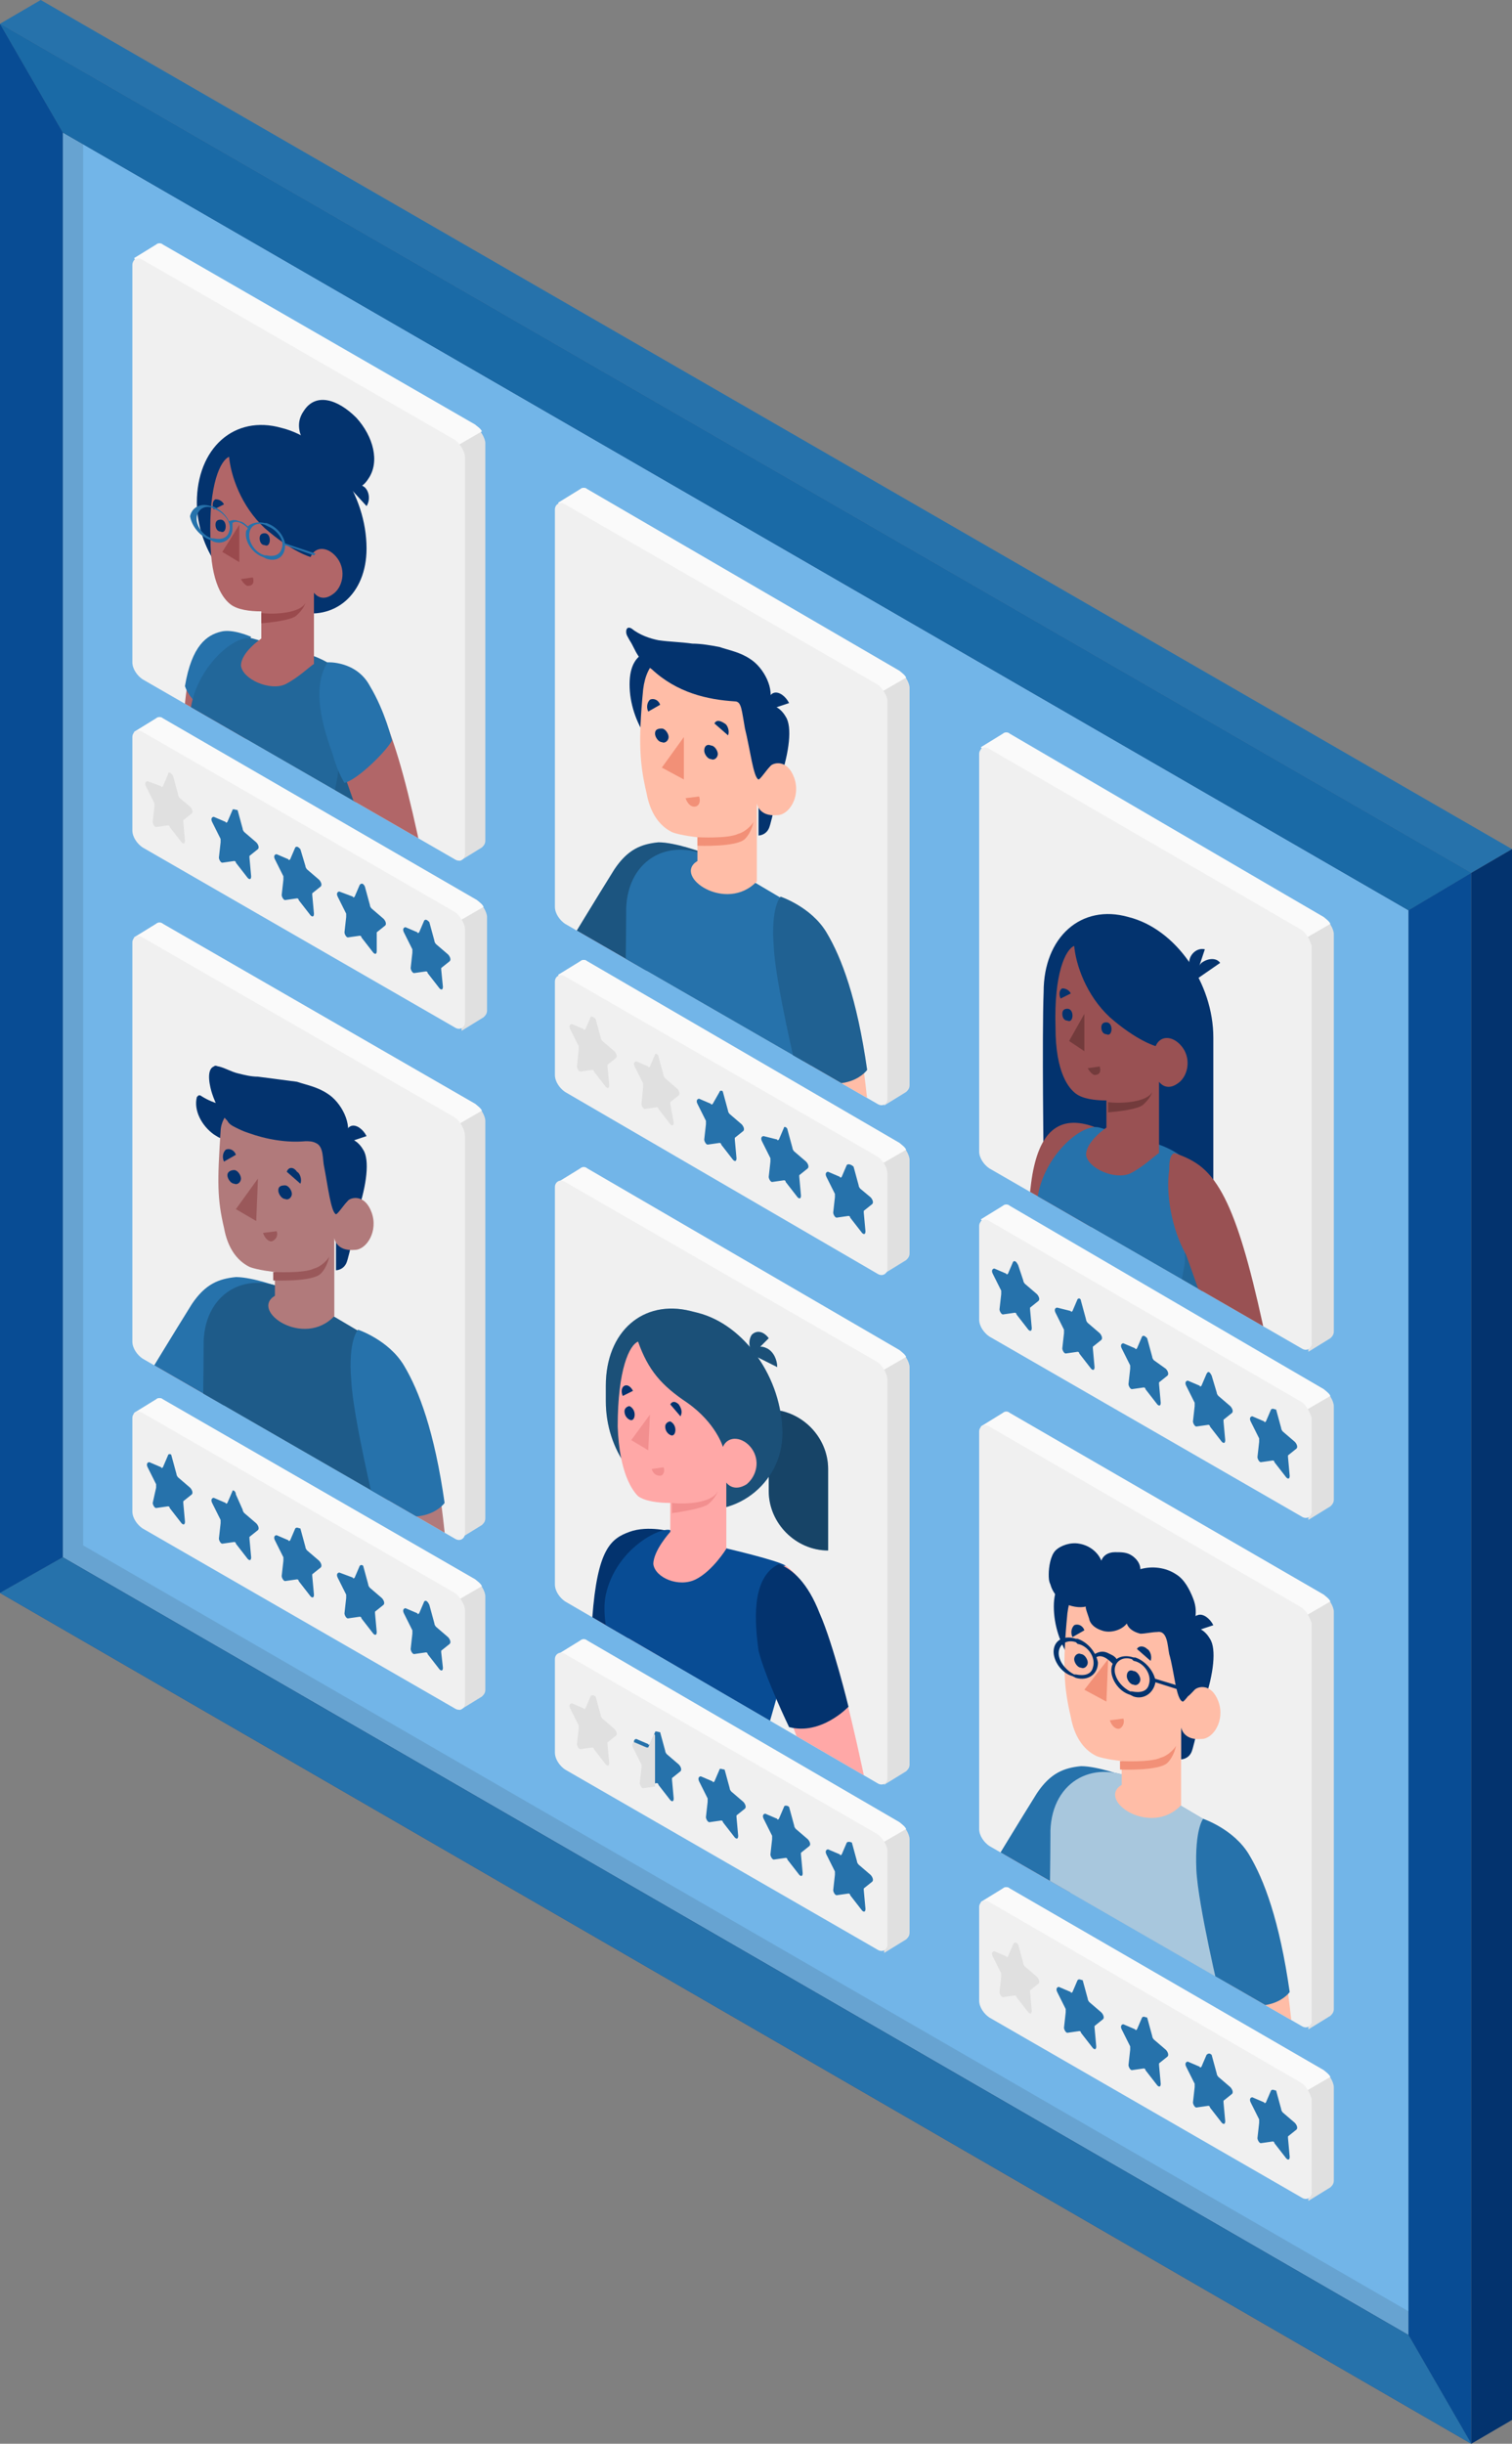 <?xml version="1.0" encoding="utf-8"?>
<!-- Generator: Adobe Illustrator 24.2.0, SVG Export Plug-In . SVG Version: 6.00 Build 0)  -->
<svg version="1.1" id="Layer_1" xmlns="http://www.w3.org/2000/svg" xmlns:xlink="http://www.w3.org/1999/xlink" x="0px" y="0px"
	 viewBox="0 0 89.1 143.9" style="enable-background:new 0 0 89.1 143.9;" xml:space="preserve">
<rect x="0" y="0" width="89.1" height="143.9" fill="#808080" stroke="none"/>
<style type="text/css">
	.st0{fill:#72B5E8;}
	.st1{fill:#084C94;}
	.st2{fill:#1A6AA6;}
	.st3{fill:#2672AB;}
	.st4{fill:#03336E;}
	.st5{opacity:0.1;}
	.st6{fill:#E0E0E0;}
	.st7{fill:#FAFAFA;}
	.st8{fill:#F0F0F0;}
	.st9{clip-path:url(#XMLID_2_);}
	.st10{fill:#FFA8A7;}
	.st11{opacity:0.2;}
	.st12{fill:#B17A7B;}
	.st13{fill:#9A585A;}
	.st14{clip-path:url(#XMLID_3_);}
	.st15{fill:#B16668;}
	.st16{fill:#9A4A4D;}
	.st17{clip-path:url(#XMLID_4_);}
	.st18{opacity:0.4;}
	.st19{opacity:0.3;}
	.st20{fill:#F28F8F;}
	.st21{clip-path:url(#XMLID_5_);}
	.st22{opacity:0.25;}
	.st23{fill:#FFBDA7;}
	.st24{fill:#F29077;}
	.st25{opacity:0.15;}
	.st26{clip-path:url(#XMLID_6_);}
	.st27{opacity:0.6;fill:#FFFFFF;}
	.st28{clip-path:url(#XMLID_7_);}
	.st29{fill:#995153;}
	.st30{fill:#733B3C;}
</style>
<g>
	<g id="XMLID_2153_">
		<g id="XMLID_2185_">
			<polygon id="XMLID_2186_" class="st0" points="83,137.5 3.7,91.7 3.7,7.8 83,53.6 			"/>
		</g>
		<g id="XMLID_2183_">
			<polygon id="XMLID_2184_" class="st1" points="86.7,51.4 83,53.6 3.7,7.8 0,1.4 			"/>
		</g>
		<g id="XMLID_2181_">
			<polygon id="XMLID_2182_" class="st1" points="0,93.8 0,1.4 3.7,7.8 3.7,91.7 			"/>
		</g>
		<g id="XMLID_2179_">
			<polygon id="XMLID_2180_" class="st1" points="86.7,51.4 83,53.6 83,137.5 86.7,143.9 			"/>
		</g>
		<g id="XMLID_2164_">
			<polygon id="XMLID_2176_" class="st1" points="83,137.5 3.7,91.7 0,93.8 86.7,143.9 			"/>
		</g>
		<g id="XMLID_2162_">
			<polygon id="XMLID_2163_" class="st2" points="86.7,51.4 83,53.6 3.7,7.8 0,1.4 			"/>
		</g>
		<g id="XMLID_2160_">
			<polygon id="XMLID_2161_" class="st3" points="83,137.5 3.7,91.7 0,93.8 86.7,143.9 			"/>
		</g>
		<g id="XMLID_2158_">
			<polygon id="XMLID_2159_" class="st3" points="0,1.4 2.4,0 89.1,50 86.7,51.4 			"/>
		</g>
		<g id="XMLID_2156_">
			<polygon id="XMLID_2157_" class="st4" points="89.1,50 86.7,51.4 86.7,143.9 89.1,142.5 			"/>
		</g>
		<g id="XMLID_2154_" class="st5">
			<polygon id="XMLID_2155_" points="3.7,7.8 4.9,8.5 4.9,91 83,136.1 83,137.5 3.7,91.7 			"/>
		</g>
	</g>
	<g id="XMLID_2108_">
		<g id="XMLID_2119_">
			<g id="XMLID_2149_">
				<path id="XMLID_2152_" class="st6" d="M7.9,56.3l0-1.1l1.3-0.8l0,0l0,0v0c0.1-0.1,0.3-0.1,0.4,0l18.4,10.6
					c0.3,0.2,0.6,0.7,0.6,1l0,23.4c0,0.2-0.1,0.3-0.2,0.4v0l0,0l0,0l-1.3,0.8l0-1.3L9.7,79.3c-0.3-0.2-0.6-0.7-0.6-1V56.3H7.9z"/>
				<path id="XMLID_2151_" class="st7" d="M7.9,55.2l1.3-0.8l0,0l0,0v0c0.1-0.1,0.3-0.1,0.4,0l18.4,10.6c0.1,0.1,0.3,0.2,0.4,0.4
					l-1.9,1.1L9.1,56.7L7.9,55.2z"/>
				<path id="XMLID_2150_" class="st8" d="M26.8,65.8L8.4,55.2c-0.3-0.2-0.6,0-0.6,0.3V79c0,0.4,0.3,0.8,0.6,1l18.4,10.6
					c0.3,0.2,0.6,0,0.6-0.3l0-23.4C27.4,66.5,27.1,66,26.8,65.8z"/>
			</g>
			<g id="XMLID_2120_">
				<defs>
					<path id="XMLID_2121_" d="M26.8,65.8L8.4,55.2c-0.3-0.2-0.6,0-0.6,0.3V79c0,0.4,0.3,0.8,0.6,1l18.4,10.6c0.3,0.2,0.6,0,0.6-0.3
						l0-23.4C27.4,66.5,27.1,66,26.8,65.8z"/>
				</defs>
				<clipPath id="XMLID_2_">
					<use xlink:href="#XMLID_2121_"  style="overflow:visible;"/>
				</clipPath>
				<g id="XMLID_2122_" class="st9">
					<g id="XMLID_2126_">
						<g id="Character_boy_3_">
							<path id="XMLID_2148_" class="st10" d="M13.9,75.7c0,0-1.4-0.4-2.7,1.5c-0.8,1.3-3.7,6.2-3.7,6.2s-5.6-3-5.9-3.3
								c-0.3-0.4-0.3-1.2-0.3-1.6c-0.1-0.7,0.2-1.3,0.2-1.6C1.6,76.5,1,76.4,0.7,77c-0.2,0.4-0.2,1-0.4,1c-0.1,0-0.7-0.6-0.8-0.7
								c-0.3-0.4-1-1-1.4-0.9c-0.2,0-0.3,0.2-0.3,0.3c-0.1,0.3,0,0.5-0.2,0.8c-0.1,0.1-0.2,0.2-0.2,0.3c0,0.2,0,0.3,0,0.5
								c0,0.2-0.2,0.3-0.3,0.6c0,0.2,0.1,0.4,0.1,0.5c0,0.1,0,0.2,0,0.3c0,0.2,0.1,0.4,0.3,0.6c0.5,0.6,1,1,1.7,1.4
								c0.5,0.3,1.2,0.6,1.8,0.9c0.6,0.3,7.1,5.3,8,4.8c0.9-0.6,5.3-7,5.3-7C15.1,77.6,13.9,75.7,13.9,75.7z"/>
							<g id="XMLID_2146_">
								<path id="XMLID_2147_" class="st3" d="M16.5,75.8c0,0-1.6-0.6-2.6-0.6c-1,0.1-1.8,0.4-2.6,1.6c-1,1.6-2.7,4.4-2.7,4.4
									s1,2.2,3.3,3.5l3.1-4.7L16.5,75.8z"/>
							</g>
							<g id="Character_boy_4_">
								<g id="XMLID_2127_">
									<path id="XMLID_2145_" class="st3" d="M21.5,78.6c0.5,0.4,0.9,1,1.1,1.7c0.2,0.6,0.3,1.4,0.3,2.4V88l0.1,10
										c-3.4,1.1-7.6,0.1-11.2-3.8c0,0,0.2-12.8,0.2-14.9c0-0.1,0-0.2,0-0.3c0.1-3,2.7-4.3,5.2-2.9l2.1,1.2L21.5,78.6L21.5,78.6z"
										/>
									<path id="XMLID_2144_" class="st11" d="M21.5,78.6c0.5,0.4,0.9,1,1.1,1.7c0.2,0.6,0.3,1.4,0.3,2.4V88l0.1,10
										c-3.4,1.1-7.6,0.1-11.2-3.8c0,0,0.2-12.8,0.2-14.9c0-0.1,0-0.2,0-0.3c0.1-3,2.7-4.3,5.2-2.9l2.1,1.2L21.5,78.6L21.5,78.6z"
										/>
									<g id="XMLID_2128_">
										<g id="XMLID_2136_">
											<path id="XMLID_2143_" class="st4" d="M14.2,66.7c0.4-0.4,0.6-1,0.2-1.4c-0.1-0.1-0.2-0.2-0.4-0.2c-0.2,0-0.3,0-0.5,0
												c-0.2,0-0.4-0.1-0.6-0.1c-0.4-0.1-0.8-0.3-1.1-0.5c0,0-0.1,0-0.1,0c0,0-0.1,0.1-0.1,0.1c-0.2,0.8,0.3,1.7,1,2.2
												c0.3,0.2,0.5,0.3,0.8,0.3C13.7,67,14,66.9,14.2,66.7z"/>
											<path id="XMLID_2142_" class="st4" d="M21.1,71.3c0,0-0.5,2.7-0.7,3.1c-0.2,0.4-0.6,0.4-0.6,0.4l0-2L21.1,71.3z"/>
											<path id="XMLID_2141_" class="st4" d="M20.4,67c0,0,0.6,0,1,0.7c0.4,0.6,0.2,2.1-0.3,3.6l-1-0.1L20.4,67z"/>
											<path id="XMLID_2140_" class="st12" d="M19.8,71.1c0.2,0.2,0.5-0.2,0.7-0.4c0.2-0.2,1-0.4,1.4,0.7c0.4,1.1-0.3,2.2-1,2.2
												c-1.1,0.1-1.2-0.7-1.2-0.7l0,4.6c-1.8,1.9-5-0.3-3.5-1.2l0-1.4c0,0-1-0.1-1.5-0.3c-0.8-0.4-1.3-1.2-1.5-2.3
												c-0.4-1.7-0.4-2.7-0.2-5.7c0.1-2.1,3.8-2.7,5.7-0.9C20.5,67.5,19.8,71.1,19.8,71.1z"/>
											<path id="XMLID_2139_" class="st4" d="M19.8,71.5c0.1,0,0.5-0.6,0.7-0.8c0.3-0.3-0.1-3.6-0.1-3.6
												c0.4-0.9-0.3-2.2-1.1-2.7c-0.6-0.4-1.2-0.5-1.8-0.7c-0.8-0.1-1.5-0.2-2.3-0.3c-0.4,0-0.8-0.1-1.2-0.2
												c-0.4-0.1-0.7-0.3-1.1-0.4c-0.1,0-0.2-0.1-0.3,0c-0.5,0.2-0.2,1.3-0.1,1.6c0.2,0.6,0.5,1.2,0.9,1.6
												c0.1,0.2,0.3,0.3,0.5,0.4c0.2,0.1,0.4,0.2,0.7,0.3c1.1,0.4,2.3,0.6,3.4,0.5c0.2,0,0.4,0,0.6,0.1c0.5,0.2,0.4,1,0.5,1.4
												C19.3,69.7,19.5,71.4,19.8,71.5z"/>
											<path id="XMLID_2138_" class="st4" d="M20.4,67.3l1.2-0.4c-0.2-0.4-0.6-0.7-0.9-0.6C20.4,66.4,20.2,66.9,20.4,67.3z"/>
											<path id="XMLID_2137_" class="st13" d="M16.1,74.9c0,0,1.8,0.1,2.4-0.2c0.4-0.1,0.8-0.5,0.9-0.7c0,0-0.1,0.6-0.5,1
												c-0.5,0.5-2.8,0.4-2.8,0.4L16.1,74.9z"/>
										</g>
										<g id="XMLID_2129_">
											<path id="XMLID_2135_" class="st4" d="M16.4,70.1c0,0.2,0.2,0.5,0.4,0.5c0.2,0.1,0.4-0.1,0.4-0.3c0-0.2-0.2-0.5-0.4-0.5
												C16.5,69.8,16.4,69.9,16.4,70.1z"/>
											<path id="XMLID_2134_" class="st4" d="M16.9,69l0.8,0.7c0.1-0.2,0-0.6-0.2-0.7C17.3,68.7,17,68.7,16.9,69z"/>
											<path id="XMLID_2133_" class="st13" d="M16.3,72.5l-0.8,0.1c0.1,0.3,0.3,0.5,0.5,0.5C16.3,73,16.4,72.7,16.3,72.5z"/>
											<path id="XMLID_2132_" class="st4" d="M13.2,68.4l0.7-0.4c-0.1-0.3-0.4-0.4-0.6-0.3C13.1,67.9,13.1,68.2,13.2,68.4z"/>
											<path id="XMLID_2131_" class="st4" d="M13.4,69.2c0,0.2,0.2,0.5,0.4,0.5c0.2,0.1,0.4-0.1,0.4-0.3c0-0.2-0.2-0.5-0.4-0.5
												C13.6,68.9,13.4,69,13.4,69.2z"/>
											<polygon id="XMLID_2130_" class="st13" points="15.2,69.4 15.1,71.9 13.9,71.2 											"/>
										</g>
									</g>
								</g>
							</g>
						</g>
					</g>
					<g id="XMLID_2124_">
						<path id="XMLID_2125_" class="st12" d="M26.5,93.7c-0.7-10.2-2.3-13.9-4.7-14.9c-0.9,0.6-1.1,3.6-0.2,5.9c0,0,1.9,6.8,2,9.1
							c0.1,2-0.1,4.8-0.4,6.4c0,0.3-0.2,0.5-0.4,0.6c-0.5,0.4-0.5,0.9-0.9,1.4c-0.3,0.4-0.6,0.4-0.5,0.6c0.1,0.2,0.3,0.5,0.8,0.4
							c0.2,0,0.3-0.1,0.7-0.4c0,0-0.2,0.7-0.7,1.5c-0.7,1.1-0.7,1.8,1,2.1c1,0.2,1.8-0.5,2.3-3.1c0.2-0.8,0.5-2.1,0.7-3.1
							C26.5,97.5,26.6,95.4,26.5,93.7z"/>
					</g>
					<path id="XMLID_2123_" class="st3" d="M21.1,78.3c0,0,1.8,0.6,2.7,2.1c0.9,1.5,1.8,3.9,2.4,8.1c0,0-1.1,1.6-4.1,0.3
						c0,0-1.3-5.4-1.4-7.5C20.5,78.9,21.1,78.3,21.1,78.3z"/>
				</g>
			</g>
		</g>
		<g id="XMLID_2109_">
			<g id="XMLID_2115_">
				<path id="XMLID_2118_" class="st6" d="M7.9,84.3l0-1.1l1.3-0.8l0,0l0,0v0c0.1-0.1,0.3-0.1,0.4,0l18.4,10.6
					c0.3,0.2,0.6,0.7,0.6,1l0,5.5c0,0.2-0.1,0.3-0.2,0.4v0l0,0l0,0l-1.3,0.8l0-1.3L9.7,89.3c-0.3-0.2-0.6-0.7-0.6-1v-4H7.9z"/>
				<path id="XMLID_2117_" class="st7" d="M7.9,83.2l1.3-0.8l0,0l0,0v0c0.1-0.1,0.3-0.1,0.4,0l18.4,10.6c0.1,0.1,0.3,0.2,0.4,0.4
					l-1.9,1.1L9.1,84.7L7.9,83.2z"/>
				<path id="XMLID_2116_" class="st8" d="M26.8,93.8L8.4,83.2c-0.3-0.2-0.6,0-0.6,0.3v5.5c0,0.4,0.3,0.8,0.6,1l18.4,10.6
					c0.3,0.2,0.6,0,0.6-0.3l0-5.5C27.4,94.5,27.1,94,26.8,93.8z"/>
			</g>
			<g id="stars_5_">
				<path id="XMLID_2114_" class="st3" d="M25,94.3l-0.3,0.7c0,0-0.1,0.1-0.1,0l-0.7-0.3c-0.1,0-0.2,0.1-0.1,0.3l0.5,1
					c0,0.1,0,0.1,0,0.2l-0.1,0.9c0,0.1,0.1,0.3,0.2,0.3l0.7-0.1c0,0,0.1,0,0.1,0.1l0.7,0.9c0.1,0.1,0.2,0.1,0.2-0.1L26,97.3
					c0-0.1,0-0.1,0-0.1l0.5-0.4c0.1-0.1,0-0.3-0.1-0.4l-0.7-0.6c0,0-0.1-0.1-0.1-0.2l-0.3-1.1C25.2,94.3,25.1,94.2,25,94.3z"/>
				<path id="XMLID_2113_" class="st3" d="M21.2,92.2l-0.3,0.7c0,0-0.1,0.1-0.1,0L20,92.6c-0.1,0-0.2,0.1-0.1,0.3l0.5,1
					c0,0.1,0,0.1,0,0.2l-0.1,0.9c0,0.1,0.1,0.3,0.2,0.3l0.7-0.1c0,0,0.1,0,0.1,0.1l0.7,0.9c0.1,0.1,0.2,0.1,0.2-0.1l-0.1-1.1
					c0-0.1,0-0.1,0-0.1l0.5-0.4c0.1-0.1,0-0.3-0.1-0.4l-0.7-0.6c0,0-0.1-0.1-0.1-0.2l-0.3-1.1C21.4,92.2,21.3,92.1,21.2,92.2z"/>
				<path id="XMLID_2112_" class="st3" d="M17.4,90l-0.3,0.7c0,0-0.1,0.1-0.1,0l-0.7-0.3c-0.1,0-0.2,0.1-0.1,0.3l0.5,1
					c0,0.1,0,0.1,0,0.2l-0.1,0.9c0,0.1,0.1,0.3,0.2,0.3l0.7-0.1c0,0,0.1,0,0.1,0.1l0.7,0.9c0.1,0.1,0.2,0.1,0.2-0.1l-0.1-1.1
					c0-0.1,0-0.1,0-0.1l0.5-0.4c0.1-0.1,0-0.3-0.1-0.4l-0.7-0.6c0,0-0.1-0.1-0.1-0.2l-0.3-1.1C17.6,90,17.5,89.9,17.4,90z"/>
				<path id="XMLID_2111_" class="st3" d="M13.7,87.8l-0.3,0.7c0,0-0.1,0.1-0.1,0l-0.7-0.3c-0.1,0-0.2,0.1-0.1,0.3l0.5,1
					c0,0.1,0,0.1,0,0.2l-0.1,0.9c0,0.1,0.1,0.3,0.2,0.3l0.7-0.1c0,0,0.1,0,0.1,0.1l0.7,0.9c0.1,0.1,0.2,0.1,0.2-0.1l-0.1-1.1
					c0-0.1,0-0.1,0-0.1l0.5-0.4c0.1-0.1,0-0.3-0.1-0.4l-0.7-0.6c0,0-0.1-0.1-0.1-0.2L13.9,88C13.9,87.8,13.7,87.7,13.7,87.8z"/>
				<path id="XMLID_2110_" class="st3" d="M9.9,85.7l-0.3,0.7c0,0-0.1,0.1-0.1,0l-0.7-0.3c-0.1,0-0.2,0.1-0.1,0.3l0.5,1
					c0,0.1,0,0.1,0,0.2L9,88.5c0,0.1,0.1,0.3,0.2,0.3l0.7-0.1c0,0,0.1,0,0.1,0.1l0.7,0.9c0.1,0.1,0.2,0.1,0.2-0.1l-0.1-1.1
					c0-0.1,0-0.1,0-0.1l0.5-0.4c0.1-0.1,0-0.3-0.1-0.4l-0.7-0.6c0,0-0.1-0.1-0.1-0.2l-0.3-1.1C10.1,85.6,9.9,85.6,9.9,85.7z"/>
			</g>
		</g>
	</g>
	<g id="XMLID_2088_">
		<g id="XMLID_2099_">
			<g id="XMLID_2443_">
				<path id="XMLID_2450_" class="st6" d="M7.9,16.4l0-1.1l1.3-0.8l0,0l0,0v0c0.1-0.1,0.3-0.1,0.4,0l18.4,10.6
					c0.3,0.2,0.6,0.7,0.6,1l0,23.4c0,0.2-0.1,0.3-0.2,0.4v0l0,0l0,0l-1.3,0.8l0-1.3L9.7,39.3c-0.3-0.2-0.6-0.7-0.6-1V16.4H7.9z"/>
				<path id="XMLID_2447_" class="st7" d="M7.9,15.2l1.3-0.8l0,0l0,0v0c0.1-0.1,0.3-0.1,0.4,0l18.4,10.6c0.1,0.1,0.3,0.2,0.4,0.4
					l-1.9,1.1L9.1,16.7L7.9,15.2z"/>
				<path id="XMLID_2444_" class="st8" d="M26.8,25.9L8.4,15.3c-0.3-0.2-0.6,0-0.6,0.3v23.4c0,0.4,0.3,0.8,0.6,1l18.4,10.6
					c0.3,0.2,0.6,0,0.6-0.3l0-23.4C27.4,26.6,27.1,26.1,26.8,25.9z"/>
			</g>
			<g id="XMLID_2100_">
				<defs>
					<path id="XMLID_2271_" d="M26.8,25.9L8.4,15.3c-0.3-0.2-0.6,0-0.6,0.3v23.4c0,0.4,0.3,0.8,0.6,1l18.4,10.6
						c0.3,0.2,0.6,0,0.6-0.3l0-23.4C27.4,26.6,27.1,26.1,26.8,25.9z"/>
				</defs>
				<clipPath id="XMLID_3_">
					<use xlink:href="#XMLID_2271_"  style="overflow:visible;"/>
				</clipPath>
				<g id="XMLID_2302_" class="st14">
					<g id="Character_9_">
						<g id="XMLID_2337_">
							<path id="XMLID_2440_" class="st15" d="M12.6,50.1c2.1-9.1,4.4-10.7,2.2-12.5c-2.3-0.9-3.4,0.4-3.8,3
								c-0.2,1.3-0.6,6.7-1.1,8.8c-0.5,1.8-1.1,4-1.8,5.3c-0.1,0.2-0.3,0.4-0.6,0.4c-0.6,0.1-0.8,0.5-1.4,0.7
								c-0.4,0.2-0.7,0.2-0.7,0.3c0,0.2,0.2,0.6,0.7,0.6c0.2,0,0.4,0,0.8-0.1c0,0-0.4,0.5-1.1,1c-1,0.7-1.2,1.3,0.4,2.1
								c1,0.5,1.9,0.3,3.2-1.8c0.4-0.6,0.9-1.5,1.3-2.4C11.4,53.4,12.2,51.5,12.6,50.1z"/>
							<path id="XMLID_2107_" class="st3" d="M14.8,37.5c0,0-1.1-0.5-1.8-0.3c-0.8,0.2-1.7,0.8-2.1,3.2c0,0,0.2,0.8,1.3,1.5
								L14.8,37.5z"/>
							<g id="XMLID_2362_">
								<path id="XMLID_2432_" class="st3" d="M18.4,38.6L18.4,38.6c2.2,0.8,2.4,2.1,3,3.6c0.4,1.2,0.4,2.4,0.1,3.4l-1.6,4.8
									c0,0,1,2.2,1.6,4.4c-3.9,1.5-8.8-1.2-10-3.3c0-0.4,0.3-3.4,0.4-5.3c-0.7-2.2-0.9-3.5-0.6-4.8c0.5-2.3,2.6-4.1,3.6-3.8
									L18.4,38.6z"/>
								<path id="XMLID_2106_" class="st5" d="M18.4,38.6L18.4,38.6c2.2,0.8,2.4,2.1,3,3.6c0.4,1.2,0.4,2.4,0.1,3.4l-1.6,4.8
									c0,0,1,2.2,1.6,4.4c-3.9,1.5-8.8-1.2-10-3.3c0-0.4,0.3-3.4,0.4-5.3c-0.7-2.2-0.9-3.5-0.6-4.8c0.5-2.3,2.6-4.1,3.6-3.8
									L18.4,38.6z"/>
								<g id="XMLID_2368_">
									<g id="XMLID_2422_">
										<path id="XMLID_2427_" class="st4" d="M15.7,35.5l1.7,0.5c2.3,0.6,4.2-1,4.2-3.7v0c0-3.2-2.2-6.4-5-7.1l0,0
											c-2.8-0.8-5,1.2-5,4.4l0,0C11.6,32.2,13.4,34.9,15.7,35.5z"/>
										<path id="XMLID_2426_" class="st4" d="M17.9,24.2c-0.7,1,0,2.1,1.1,3.2s2,1.9,2.7,0.8c0.7-1,0.3-2.5-0.7-3.6
											C19.9,23.5,18.6,23.1,17.9,24.2z"/>
										<path id="XMLID_2423_" class="st4" d="M20.5,28.6l1.1,1.2c0.2-0.3,0.2-0.8-0.1-1.1C21.1,28.4,20.7,28.3,20.5,28.6z"/>
									</g>
									<g id="XMLID_2370_">
										<g id="XMLID_2417_">
											<path id="XMLID_2418_" class="st15" d="M13.5,26.9c-0.5,0.2-1.2,1.6-1.1,4.8c0,2.7,0.8,3.6,1.2,3.9
												c0.4,0.3,1.1,0.4,1.8,0.4l0,1.6c0,0-1.2,0.8-1.2,1.6c0.1,0.8,1.7,1.5,2.6,1.1c0.8-0.4,1.5-1.1,1.7-1.2c0,0,0-0.1,0-0.1
												l0-4.1c0,0,0.4,0.6,1.1,0.1c0.6-0.4,0.8-1.4,0.3-2.1c-0.5-0.7-1.3-0.8-1.6-0.1c0,0-1.1-0.3-2.7-1.7
												C14.2,29.8,13.6,28,13.5,26.9z"/>
										</g>
										<g id="XMLID_2400_">
											<path id="XMLID_2401_" class="st4" d="M15.3,31.7c0,0.2,0.1,0.4,0.3,0.4c0.2,0.1,0.3-0.1,0.3-0.3c0-0.2-0.1-0.4-0.3-0.4
												C15.4,31.4,15.3,31.5,15.3,31.7z"/>
										</g>
										<g id="XMLID_2396_">
											<path id="XMLID_2399_" class="st16" d="M14.9,34l-0.7,0.1c0.1,0.2,0.3,0.4,0.4,0.4C14.9,34.5,15,34.3,14.9,34z"/>
										</g>
										<g id="XMLID_2391_">
											<path id="XMLID_2395_" class="st4" d="M12.6,30l0.6-0.3c-0.1-0.2-0.3-0.3-0.5-0.3C12.5,29.5,12.5,29.8,12.6,30z"/>
										</g>
										<g id="XMLID_2388_">
											<path id="XMLID_2390_" class="st4" d="M12.7,30.9c0,0.2,0.1,0.4,0.3,0.4c0.2,0.1,0.3-0.1,0.3-0.3c0-0.2-0.1-0.4-0.3-0.4
												C12.8,30.6,12.7,30.7,12.7,30.9z"/>
										</g>
										<g id="XMLID_2386_">
											<polygon id="XMLID_2387_" class="st16" points="14.1,30.9 14.1,33.1 13.1,32.5 											"/>
										</g>
										<path id="XMLID_2102_" class="st3" d="M12.4,31.8l0.2,0.1c0.6,0.2,1.1-0.2,1.1-0.8c0-0.1,0-0.2,0-0.3
											c0.1-0.1,0.3-0.1,0.5,0c0.2,0.1,0.3,0.2,0.4,0.3c0,0.1-0.1,0.1-0.1,0.2c-0.1,0.6,0.4,1.3,1,1.5l0.2,0.1
											c0.6,0.2,1.1-0.1,1.1-0.8l1.7,0.6c0,0,0.1-0.1,0.1-0.1L16.8,32c-0.1-0.5-0.5-1-1.1-1.2l-0.1,0c-0.4-0.1-0.8,0-1,0.2
											c-0.1-0.1-0.3-0.3-0.5-0.3c-0.2-0.1-0.4-0.1-0.6,0c-0.2-0.4-0.5-0.7-1-0.9l-0.1,0c-0.6-0.2-1.1,0.1-1.2,0.6
											C11.3,31,11.8,31.6,12.4,31.8z M15.6,30.9l0.2,0.1c0.5,0.2,1,0.8,0.8,1.3c-0.1,0.4-0.5,0.5-0.9,0.4l-0.1,0
											c-0.4-0.1-0.8-0.5-0.9-1C14.6,31.1,15,30.7,15.6,30.9z M12.5,29.9l0.2,0.1c0.5,0.2,1,0.8,0.8,1.3
											c-0.1,0.4-0.5,0.5-0.9,0.4l-0.1,0c-0.4-0.1-0.8-0.5-0.9-1C11.5,30.1,12,29.7,12.5,29.9z"/>
										<g id="XMLID_2371_">
											<path id="XMLID_2379_" class="st16" d="M15.4,36.1c0.8,0.1,2.3,0,2.6-0.6c0,0-0.1,0.4-0.6,0.8c-0.5,0.3-2,0.4-2,0.4
												L15.4,36.1z"/>
										</g>
									</g>
								</g>
								<path id="XMLID_2363_" class="st5" d="M17.4,54.2c1.3,0,2.1-1.3,1.8-2.9c0-0.1,0-0.1,0-0.2c-0.3-0.8-0.8-0.8-0.8-0.8l0,0
									c0.5-0.3,0.7-0.9,0.9-1.5l0.6-3.1c0,0,0.1-0.7-0.1-1.6l1.6-1.7c0,0,0.1,0.1,0.3,0.3c0.2,1,0.2,2-0.1,2.8l-1.6,4.8
									c0,0,1,2.1,1.6,4.4c-2.9,1.1-6.3-0.1-8.4-1.6C14.7,53.9,16.3,54.2,17.4,54.2z"/>
							</g>
						</g>
					</g>
					<g id="XMLID_2303_">
						<g id="XMLID_2328_">
							<path id="XMLID_2336_" class="st15" d="M25.5,53.5c-1.7-8.7-2.8-12.5-4.8-13.8c-0.6-0.4-1.3-0.6-1.3-0.6
								c-0.3,0.1-0.3,0.7-0.3,1c-0.2,1.3,0.1,3.4,1,5c0,0,2.5,6.9,3,9.2c0.4,2,0.8,4.6,0.7,6.2c0,0.3-0.1,0.6-0.3,0.7
								c-0.5,0.5-0.5,0.9-0.8,1.5c-0.2,0.4-0.5,0.6-0.4,0.7c0.1,0.2,0.4,0.4,0.8,0.3c0.2-0.1,0.3-0.2,0.6-0.5c0,0-0.1,0.8-0.5,1.7
								c-0.5,1.2-0.4,1.9,1.2,1.9c1,0,1.6-0.8,1.8-3.6c0-0.8,0.1-2,0-3.1C26,57.5,25.8,55.2,25.5,53.5z"/>
						</g>
					</g>
					<path id="XMLID_2101_" class="st3" d="M19.3,39c0,0,1.7-0.1,2.5,1.4c0.9,1.5,1.3,3.2,1.3,3.2c-0.3,0.6-2,2.3-2.8,2.5
						c0,0-0.4-0.6-0.7-1.7C19.1,43,18.3,40.6,19.3,39z"/>
				</g>
			</g>
		</g>
		<g id="XMLID_2089_">
			<g id="XMLID_2095_">
				<path id="XMLID_2098_" class="st6" d="M7.9,44.2l0-1.1l1.3-0.8l0,0l0,0v0c0.1-0.1,0.3-0.1,0.4,0L28.1,53c0.3,0.2,0.6,0.7,0.6,1
					l0,5.5c0,0.2-0.1,0.3-0.2,0.4v0l0,0l0,0l-1.3,0.8l0-1.3L9.7,49.2c-0.3-0.2-0.6-0.7-0.6-1v-4H7.9z"/>
				<path id="XMLID_2097_" class="st7" d="M7.9,43.1l1.3-0.8l0,0l0,0v0c0.1-0.1,0.3-0.1,0.4,0L28.1,53c0.1,0.1,0.3,0.2,0.4,0.4
					l-1.9,1.1L9.1,44.5L7.9,43.1z"/>
				<path id="XMLID_2096_" class="st8" d="M26.8,53.7L8.4,43.1c-0.3-0.2-0.6,0-0.6,0.3v5.5c0,0.4,0.3,0.8,0.6,1l18.4,10.6
					c0.3,0.2,0.6,0,0.6-0.3l0-5.5C27.4,54.4,27.1,53.9,26.8,53.7z"/>
			</g>
			<g id="stars_6_">
				<path id="XMLID_2094_" class="st3" d="M25,54.2l-0.3,0.7c0,0-0.1,0.1-0.1,0l-0.7-0.3c-0.1,0-0.2,0.1-0.1,0.3l0.5,1
					c0,0.1,0,0.1,0,0.2l-0.1,0.9c0,0.1,0.1,0.3,0.2,0.3l0.7-0.1c0,0,0.1,0,0.1,0.1l0.7,0.9c0.1,0.1,0.2,0.1,0.2-0.1L26,57.1
					c0-0.1,0-0.1,0-0.1l0.5-0.4c0.1-0.1,0-0.3-0.1-0.4l-0.7-0.6c0,0-0.1-0.1-0.1-0.2l-0.3-1.1C25.2,54.2,25.1,54.1,25,54.2z"/>
				<path id="XMLID_2093_" class="st3" d="M21.2,52.1l-0.3,0.7c0,0-0.1,0.1-0.1,0L20,52.5c-0.1,0-0.2,0.1-0.1,0.3l0.5,1
					c0,0.1,0,0.1,0,0.2l-0.1,0.9c0,0.1,0.1,0.3,0.2,0.3l0.7-0.1c0,0,0.1,0,0.1,0.1l0.7,0.9c0.1,0.1,0.2,0.1,0.2-0.1L22.2,55
					c0-0.1,0-0.1,0-0.1l0.5-0.4c0.1-0.1,0-0.3-0.1-0.4l-0.7-0.6c0,0-0.1-0.1-0.1-0.2l-0.3-1.1C21.4,52,21.3,52,21.2,52.1z"/>
				<path id="XMLID_2092_" class="st3" d="M17.4,49.9l-0.3,0.7c0,0-0.1,0.1-0.1,0l-0.7-0.3c-0.1,0-0.2,0.1-0.1,0.3l0.5,1
					c0,0.1,0,0.1,0,0.2l-0.1,0.9c0,0.1,0.1,0.3,0.2,0.3l0.7-0.1c0,0,0.1,0,0.1,0.1l0.7,0.9c0.1,0.1,0.2,0.1,0.2-0.1l-0.1-1.1
					c0-0.1,0-0.1,0-0.1l0.5-0.4c0.1-0.1,0-0.3-0.1-0.4l-0.7-0.6c0,0-0.1-0.1-0.1-0.2L17.7,50C17.6,49.9,17.5,49.8,17.4,49.9z"/>
				<path id="XMLID_2091_" class="st3" d="M13.7,47.7l-0.3,0.7c0,0-0.1,0.1-0.1,0l-0.7-0.3c-0.1,0-0.2,0.1-0.1,0.3l0.5,1
					c0,0.1,0,0.1,0,0.2l-0.1,0.9c0,0.1,0.1,0.3,0.2,0.3l0.7-0.1c0,0,0.1,0,0.1,0.1l0.7,0.9c0.1,0.1,0.2,0.1,0.2-0.1l-0.1-1.1
					c0-0.1,0-0.1,0-0.1l0.5-0.4c0.1-0.1,0-0.3-0.1-0.4l-0.7-0.6c0,0-0.1-0.1-0.1-0.2l-0.3-1.1C13.9,47.7,13.7,47.6,13.7,47.7z"/>
				<path id="XMLID_2090_" class="st6" d="M9.9,45.6l-0.3,0.7c0,0-0.1,0.1-0.1,0L8.7,46c-0.1,0-0.2,0.1-0.1,0.3l0.5,1
					c0,0.1,0,0.1,0,0.2L9,48.4c0,0.1,0.1,0.3,0.2,0.3l0.7-0.1c0,0,0.1,0,0.1,0.1l0.7,0.9c0.1,0.1,0.2,0.1,0.2-0.1l-0.1-1.1
					c0-0.1,0-0.1,0-0.1l0.5-0.4c0.1-0.1,0-0.3-0.1-0.4L10.6,47c0,0-0.1-0.1-0.1-0.2l-0.3-1.1C10.1,45.5,9.9,45.4,9.9,45.6z"/>
			</g>
		</g>
	</g>
	<g id="XMLID_938_">
		<g id="XMLID_950_">
			<g id="XMLID_2084_">
				<path id="XMLID_2087_" class="st6" d="M32.9,70.7l0-1.1l1.3-0.8l0,0l0,0v0c0.1-0.1,0.3-0.1,0.4,0L53,79.5c0.3,0.2,0.6,0.7,0.6,1
					l0,23.4c0,0.2-0.1,0.3-0.2,0.4v0l0,0l0,0l-1.3,0.8l0-1.3L34.6,93.7c-0.3-0.2-0.6-0.7-0.6-1V70.7H32.9z"/>
				<path id="XMLID_2086_" class="st7" d="M32.9,69.6l1.3-0.8l0,0l0,0v0c0.1-0.1,0.3-0.1,0.4,0L53,79.5c0.1,0.1,0.3,0.2,0.4,0.4
					l-1.9,1.1L34,71.1L32.9,69.6z"/>
				<path id="XMLID_2085_" class="st8" d="M51.7,80.2L33.3,69.6c-0.3-0.2-0.6,0-0.6,0.3v23.4c0,0.4,0.3,0.8,0.6,1L51.7,105
					c0.3,0.2,0.6,0,0.6-0.3l0-23.4C52.3,80.9,52,80.4,51.7,80.2z"/>
			</g>
			<g id="XMLID_951_">
				<defs>
					<path id="XMLID_952_" d="M51.7,80.2L33.3,69.6c-0.3-0.2-0.6,0-0.6,0.3v23.4c0,0.4,0.3,0.8,0.6,1L51.7,105
						c0.3,0.2,0.6,0,0.6-0.3l0-23.4C52.3,80.9,52,80.4,51.7,80.2z"/>
				</defs>
				<clipPath id="XMLID_4_">
					<use xlink:href="#XMLID_952_"  style="overflow:visible;"/>
				</clipPath>
				<g id="XMLID_953_" class="st17">
					<path id="XMLID_2083_" class="st10" d="M37.1,103.7c2.2-9.7,4.9-11.5,2.5-13.5c-2.8-0.4-3.8,0.4-4.3,3.3
						c-0.2,1.4-0.7,7.2-1.2,9.4c-0.5,1.9-1.2,4.3-1.9,5.7c-0.1,0.2-0.4,0.4-0.6,0.4c-0.7,0.1-0.9,0.5-1.5,0.8
						c-0.4,0.2-0.8,0.2-0.7,0.3c0,0.2,0.2,0.6,0.7,0.7c0.2,0,0.4,0,0.8-0.1c0,0-0.4,0.6-1.2,1.1c-1.1,0.7-1.3,1.4,0.5,2.3
						c1.1,0.6,2.1,0.3,3.4-1.9c0.4-0.6,1-1.6,1.3-2.5C35.9,107.3,36.7,105.3,37.1,103.7z"/>
					<path id="XMLID_2082_" class="st4" d="M39.6,90.2c0,0-1.4-0.4-2.5,0c-1.1,0.4-1.9,1-2.2,5.1l2.1,1.2L39.6,90.2z"/>
					<g id="XMLID_2079_">
						<path id="XMLID_2081_" class="st3" d="M48.8,91.3L48.8,91.3c-1.9,0-3.5-1.6-3.5-3.5V83l0,0c1.9,0,3.5,1.6,3.5,3.5V91.3z"/>
						<path id="XMLID_2080_" class="st18" d="M48.8,91.3L48.8,91.3c-1.9,0-3.5-1.6-3.5-3.5V83l0,0c1.9,0,3.5,1.6,3.5,3.5V91.3z"/>
					</g>
					<g id="XMLID_2075_">
						<g id="XMLID_2077_">
							<path id="XMLID_2078_" class="st3" d="M40.3,88.7c2.9,0.9,5.8-1.3,5.8-4.3l0,0c0-3.2-2.2-6.4-5-7.1l-0.4-0.1
								c-2.8-0.7-5,1.2-5,4.4v0.9C35.7,85.4,37.5,87.9,40.3,88.7L40.3,88.7z"/>
						</g>
						<path id="XMLID_2076_" class="st19" d="M40.3,88.7c2.9,0.9,5.8-1.3,5.8-4.3l0,0c0-3.2-2.2-6.4-5-7.1l-0.4-0.1
							c-2.8-0.7-5,1.2-5,4.4v0.9C35.7,85.4,37.5,87.9,40.3,88.7L40.3,88.7z"/>
					</g>
					<g id="XMLID_2072_">
						<path id="XMLID_2074_" class="st3" d="M44.3,78.6c0.3-0.3,0.7-0.2,1,0.2l-0.5,0.5c0.1,0,0.2,0,0.4,0.1
							c0.4,0.2,0.6,0.7,0.6,1.1l-1.4-0.7c0,0,0-0.1,0-0.1C44.1,79.4,44.1,78.9,44.3,78.6z"/>
						<path id="XMLID_2073_" class="st19" d="M44.3,78.6c0.3-0.3,0.7-0.2,1,0.2l-0.5,0.5c0.1,0,0.2,0,0.4,0.1
							c0.4,0.2,0.6,0.7,0.6,1.1l-1.4-0.7c0,0,0-0.1,0-0.1C44.1,79.4,44.1,78.9,44.3,78.6z"/>
					</g>
					<g id="XMLID_2069_">
						<g id="XMLID_2070_">
							<path id="XMLID_2071_" class="st1" d="M42.9,91.2c0,0,3,0.7,3.4,1c-2.2,2.4-0.4,7.3-0.4,7.3l-1.2,4.2
								c1.2,2.1,1.8,3.6,2.5,5.7c0.7,2.4,1.2,4.2,1.7,11.5c-2.9,2.3-12.5-0.2-14.9-4.6c0,0,0.7-4.8,1.7-9.2c0.7-3.2,1.4-5,1.2-6.1
								c-1.3-4.9-1.4-6.1-1.2-7.1c0.6-2.7,3.2-4,3.8-3.8L42.9,91.2z"/>
						</g>
					</g>
					<g id="XMLID_2066_">
						<g id="XMLID_2067_">
							<path id="XMLID_2068_" class="st10" d="M37.6,79c-0.5,0.2-1.2,1.6-1.2,5c0.1,2.8,0.9,3.8,1.2,4.1c0.4,0.3,1.2,0.4,1.9,0.4
								v1.7c0,0-1,1.1-1,1.9c0.1,0.8,1.5,1.4,2.5,0.9c1-0.5,1.8-1.8,1.8-1.8l0-3.9c0,0,0.4,0.6,1.2,0.1c0.6-0.5,0.8-1.4,0.3-2.1
								c-0.5-0.7-1.4-0.8-1.7-0.1c0,0-0.4-1.4-2.1-2.6C39,81.6,38.2,80.7,37.6,79z"/>
						</g>
					</g>
					<g id="XMLID_958_">
						<path id="XMLID_2065_" class="st4" d="M39.2,84c0,0.2,0.1,0.4,0.3,0.5c0.2,0.1,0.3-0.1,0.3-0.3c0-0.2-0.1-0.4-0.3-0.5
							C39.4,83.7,39.2,83.8,39.2,84z"/>
						<path id="XMLID_2064_" class="st20" d="M39.1,86.4l-0.7,0.1c0.1,0.3,0.3,0.4,0.5,0.4C39.1,86.9,39.2,86.6,39.1,86.4z"/>
						<path id="XMLID_2063_" class="st4" d="M36.7,82.2l0.6-0.3c-0.1-0.2-0.3-0.4-0.5-0.3C36.6,81.7,36.6,82,36.7,82.2z"/>
						<path id="XMLID_2062_" class="st4" d="M40.1,83.4l-0.6-0.7c0.1-0.2,0.3-0.2,0.5,0C40.2,83,40.2,83.2,40.1,83.4z"/>
						<path id="XMLID_2061_" class="st4" d="M36.8,83.1c0,0.2,0.1,0.4,0.3,0.5c0.2,0.1,0.3-0.1,0.3-0.3c0-0.2-0.1-0.4-0.3-0.5
							C37,82.8,36.8,82.9,36.8,83.1z"/>
						<polygon id="XMLID_2060_" class="st20" points="38.3,83.3 38.2,85.4 37.2,84.8 						"/>
						<path id="XMLID_2059_" class="st20" d="M39.6,88.5c0.8,0.1,2.4,0,2.7-0.7c0,0-0.1,0.4-0.6,0.8c-0.5,0.3-2.1,0.5-2.1,0.5V88.5z
							"/>
					</g>
					<g id="XMLID_955_">
						<g id="XMLID_956_">
							<path id="XMLID_957_" class="st10" d="M51.5,107.4c-1.9-9.4-3.2-13.8-5.2-15.2c-1,0.1-1.3,1.5-1.4,2.3
								c-0.2,1.4,0.1,3.4,1,5.1c0,0,2.6,6.3,3,8.7c0.4,2.2,0.8,4.9,0.8,6.7c0,0.3-0.1,0.6-0.3,0.8c-0.5,0.5-0.5,1-0.8,1.6
								c-0.3,0.5-0.5,0.6-0.5,0.7c0.1,0.2,0.4,0.5,0.8,0.3c0.2-0.1,0.3-0.2,0.6-0.5c0,0-0.1,0.8-0.5,1.8c-0.6,1.3-0.4,2.1,1.3,2
								c1.1,0,1.7-0.9,1.9-3.8c0-0.8,0.1-2.2,0-3.3C52,111.7,51.9,109.1,51.5,107.4z"/>
						</g>
					</g>
					<path id="XMLID_954_" class="st4" d="M45.9,92.1c0.8,0.3,1.7,1.1,2.4,2.9c0.8,1.8,1.7,5.5,1.7,5.5s-1.6,1.7-3.5,1.2
						c0,0-1.4-2.9-1.8-4.5C44.5,95.7,44.2,92.9,45.9,92.1z"/>
				</g>
			</g>
		</g>
		<g id="XMLID_939_">
			<g id="XMLID_946_">
				<path id="XMLID_949_" class="st6" d="M32.9,98.5l0-1.1l1.3-0.8l0,0l0,0v0c0.1-0.1,0.3-0.1,0.4,0L53,107.3c0.3,0.2,0.6,0.7,0.6,1
					l0,5.5c0,0.2-0.1,0.3-0.2,0.4v0l0,0l0,0l-1.3,0.8l0-1.3l-17.5-10.1c-0.3-0.2-0.6-0.7-0.6-1v-4H32.9z"/>
				<path id="XMLID_948_" class="st7" d="M32.9,97.4l1.3-0.8l0,0l0,0v0c0.1-0.1,0.3-0.1,0.4,0L53,107.3c0.1,0.1,0.3,0.2,0.4,0.4
					l-1.9,1.1L34,98.9L32.9,97.4z"/>
				<path id="XMLID_947_" class="st8" d="M51.7,108L33.3,97.4c-0.3-0.2-0.6,0-0.6,0.3v5.5c0,0.4,0.3,0.8,0.6,1l18.4,10.6
					c0.3,0.2,0.6,0,0.6-0.3l0-5.5C52.3,108.7,52,108.2,51.7,108z"/>
			</g>
			<g id="stars_2_">
				<path id="XMLID_945_" class="st3" d="M49.9,108.5l-0.3,0.7c0,0-0.1,0.1-0.1,0l-0.7-0.3c-0.1,0-0.2,0.1-0.1,0.3l0.5,1
					c0,0.1,0,0.1,0,0.2l-0.1,0.9c0,0.1,0.1,0.3,0.2,0.3l0.7-0.1c0,0,0.1,0,0.1,0.1l0.7,0.9c0.1,0.1,0.2,0.1,0.2-0.1l-0.1-1.1
					c0-0.1,0-0.1,0-0.1l0.5-0.4c0.1-0.1,0-0.3-0.1-0.4l-0.7-0.6c0,0-0.1-0.1-0.1-0.2l-0.3-1.1C50.2,108.5,50,108.4,49.9,108.5z"/>
				<path id="XMLID_944_" class="st3" d="M46.2,106.4l-0.3,0.7c0,0-0.1,0.1-0.1,0l-0.7-0.3c-0.1,0-0.2,0.1-0.1,0.3l0.5,1
					c0,0.1,0,0.1,0,0.2l-0.1,0.9c0,0.1,0.1,0.3,0.2,0.3l0.7-0.1c0,0,0.1,0,0.1,0.1l0.7,0.9c0.1,0.1,0.2,0.1,0.2-0.1l-0.1-1.1
					c0-0.1,0-0.1,0-0.1l0.5-0.4c0.1-0.1,0-0.3-0.1-0.4l-0.7-0.6c0,0-0.1-0.1-0.1-0.2l-0.3-1.1C46.4,106.3,46.2,106.3,46.2,106.4z"/>
				<path id="XMLID_943_" class="st3" d="M42.4,104.2l-0.3,0.7c0,0-0.1,0.1-0.1,0l-0.7-0.3c-0.1,0-0.2,0.1-0.1,0.3l0.5,1
					c0,0.1,0,0.1,0,0.2l-0.1,0.9c0,0.1,0.1,0.3,0.2,0.3l0.7-0.1c0,0,0.1,0,0.1,0.1l0.7,0.9c0.1,0.1,0.2,0.1,0.2-0.1l-0.1-1.1
					c0-0.1,0-0.1,0-0.1l0.5-0.4c0.1-0.1,0-0.3-0.1-0.4l-0.7-0.6c0,0-0.1-0.1-0.1-0.2l-0.3-1.1C42.6,104.2,42.4,104.1,42.4,104.2z"/>
				<path id="XMLID_942_" class="st3" d="M38.6,102l-0.3,0.7c0,0-0.1,0.1-0.1,0l-0.7-0.3c-0.1,0-0.2,0.1-0.1,0.3l0.5,1
					c0,0.1,0,0.1,0,0.2l-0.1,0.9c0,0.1,0.1,0.3,0.2,0.3l0.7-0.1c0,0,0.1,0,0.1,0.1l0.7,0.9c0.1,0.1,0.2,0.1,0.2-0.1l-0.1-1.1
					c0-0.1,0-0.1,0-0.1l0.5-0.4c0.1-0.1,0-0.3-0.1-0.4l-0.7-0.6c0,0-0.1-0.1-0.1-0.2l-0.3-1.1C38.8,102,38.6,101.9,38.6,102z"/>
				<path id="XMLID_941_" class="st6" d="M38.6,105.2l-0.7,0.1c-0.1,0-0.2-0.2-0.2-0.3l0.1-0.9c0-0.1,0-0.1,0-0.2l-0.5-1
					c-0.1-0.2,0-0.3,0.1-0.3l0.7,0.3c0,0,0.1,0,0.1,0l0.3-0.7c0-0.1,0.1-0.1,0.1,0L38.6,105.2C38.7,105.2,38.7,105.2,38.6,105.2z"/>
				<path id="XMLID_940_" class="st6" d="M34.8,99.9l-0.3,0.7c0,0-0.1,0.1-0.1,0l-0.7-0.3c-0.1,0-0.2,0.1-0.1,0.3l0.5,1
					c0,0.1,0,0.1,0,0.2l-0.1,0.9c0,0.1,0.1,0.3,0.2,0.3l0.7-0.1c0,0,0.1,0,0.1,0.1l0.7,0.9c0.1,0.1,0.2,0.1,0.2-0.1l-0.1-1.1
					c0-0.1,0-0.1,0-0.1l0.5-0.4c0.1-0.1,0-0.3-0.1-0.4l-0.7-0.6c0,0-0.1-0.1-0.1-0.2l-0.3-1.1C35,99.8,34.8,99.8,34.8,99.9z"/>
			</g>
		</g>
	</g>
	<g id="XMLID_918_">
		<g id="XMLID_929_">
			<g id="XMLID_934_">
				<path id="XMLID_937_" class="st6" d="M32.9,30.7l0-1.1l1.3-0.8l0,0l0,0v0c0.1-0.1,0.3-0.1,0.4,0L53,39.5c0.3,0.2,0.6,0.7,0.6,1
					l0,23.4c0,0.2-0.1,0.3-0.2,0.4v0l0,0l0,0l-1.3,0.8l0-1.3L34.6,53.7c-0.3-0.2-0.6-0.7-0.6-1V30.7H32.9z"/>
				<path id="XMLID_936_" class="st7" d="M32.9,29.6l1.3-0.8l0,0l0,0v0c0.1-0.1,0.3-0.1,0.4,0L53,39.5c0.1,0.1,0.3,0.2,0.4,0.4
					L51.5,41L34,31.1L32.9,29.6z"/>
				<path id="XMLID_935_" class="st8" d="M51.7,40.3L33.3,29.7c-0.3-0.2-0.6,0-0.6,0.3v23.4c0,0.4,0.3,0.8,0.6,1l18.4,10.6
					c0.3,0.2,0.6,0,0.6-0.3l0-23.4C52.3,41,52,40.5,51.7,40.3z"/>
			</g>
			<g id="XMLID_930_">
				<defs>
					<path id="XMLID_2451_" d="M51.7,40.3L33.3,29.7c-0.3-0.2-0.6,0-0.6,0.3v23.4c0,0.4,0.3,0.8,0.6,1l18.4,10.6
						c0.3,0.2,0.6,0,0.6-0.3l0-23.4C52.3,41,52,40.5,51.7,40.3z"/>
				</defs>
				<clipPath id="XMLID_5_">
					<use xlink:href="#XMLID_2451_"  style="overflow:visible;"/>
				</clipPath>
				<g id="XMLID_2452_" class="st21">
					<g id="XMLID_2456_">
						<g id="Character_boy_9_">
							<path id="XMLID_2504_" class="st10" d="M38.8,50.2c0,0-1.4-0.4-2.7,1.5c-0.8,1.3-3.7,6.2-3.7,6.2s-5.6-3-5.9-3.3
								c-0.3-0.4-0.3-1.2-0.3-1.6c-0.1-0.7,0.2-1.3,0.2-1.6c0.1-0.4-0.6-0.5-0.9,0.1c-0.2,0.4-0.2,1-0.4,1c-0.1,0-0.7-0.6-0.8-0.7
								c-0.3-0.4-1-1-1.4-0.9c-0.2,0-0.3,0.2-0.3,0.3c-0.1,0.3,0,0.5-0.2,0.8c-0.1,0.1-0.2,0.2-0.2,0.3c0,0.2,0,0.3,0,0.5
								c0,0.2-0.2,0.3-0.3,0.6c0,0.2,0.1,0.4,0.1,0.5c0,0.1,0,0.2,0,0.3c0,0.2,0.1,0.4,0.3,0.6c0.5,0.6,1,1,1.7,1.4
								c0.5,0.3,1.2,0.6,1.8,0.9c0.6,0.3,7.1,5.3,8,4.8c0.9-0.6,5.3-7,5.3-7C40,52.1,38.8,50.2,38.8,50.2z"/>
							<g id="XMLID_2501_">
								<path id="XMLID_2502_" class="st3" d="M41.4,50.2c0,0-1.6-0.6-2.6-0.6c-1,0.1-1.8,0.4-2.6,1.6c-1,1.6-2.7,4.4-2.7,4.4
									s1,2.2,3.3,3.5l3.1-4.7L41.4,50.2z"/>
							</g>
							<g id="XMLID_932_" class="st22">
								<path id="XMLID_933_" d="M41.4,50.2c0,0-1.6-0.6-2.6-0.6c-1,0.1-1.8,0.4-2.6,1.6c-1,1.6-2.7,4.4-2.7,4.4s1,2.2,3.3,3.5
									l3.1-4.7L41.4,50.2z"/>
							</g>
							<g id="Character_boy_10_">
								<g id="XMLID_2458_">
									<path id="XMLID_2500_" class="st3" d="M46.4,53.1c0.5,0.4,0.9,1,1.1,1.7c0.2,0.6,0.3,1.4,0.3,2.4v5.3l0.1,10
										c-3.4,1.1-7.6,0.1-11.2-3.8c0,0,0.2-12.8,0.2-14.9c0-0.1,0-0.2,0-0.3c0.1-3,2.7-4.3,5.2-2.9l2.1,1.2L46.4,53.1L46.4,53.1z"
										/>
									<g id="XMLID_2466_">
										<g id="XMLID_2489_">
											<path id="XMLID_2496_" class="st4" d="M44.1,42.2c0,2.3-1.6,3.7-3.5,3.1c-2-0.5-3.5-2.8-3.5-5c0-2.3,1.7-2.3,3.6-1.7
												C42.7,39.1,44.1,39.9,44.1,42.2z"/>
											<path id="XMLID_2495_" class="st4" d="M46,45.7c0,0-0.5,2.7-0.7,3.1c-0.2,0.4-0.6,0.4-0.6,0.4l0-2L46,45.7z"/>
											<path id="XMLID_2494_" class="st4" d="M45.3,41.5c0,0,0.6,0,1,0.7c0.4,0.6,0.2,2.1-0.3,3.6l-1-0.1L45.3,41.5z"/>
											<path id="XMLID_2493_" class="st23" d="M44.7,45.5c0.2,0.2,0.5-0.2,0.7-0.4c0.2-0.2,1-0.4,1.4,0.7c0.4,1.1-0.3,2.2-1,2.2
												c-1.1,0.1-1.2-0.7-1.2-0.7l0,4.6c-1.8,1.9-5-0.3-3.5-1.2l0-1.4c0,0-1-0.1-1.5-0.3c-0.8-0.4-1.3-1.2-1.5-2.3
												c-0.4-1.7-0.5-3-0.2-6.1c0.4-3.3,3.8-2.4,5.7-0.6C45.4,42,44.7,45.5,44.7,45.5z"/>
											<path id="XMLID_2492_" class="st4" d="M44.7,45.9c0.1,0,0.5-0.6,0.7-0.8c0.3-0.3-0.1-3.6-0.1-3.6
												c0.4-0.9-0.3-2.2-1.1-2.7c-0.6-0.4-1.2-0.5-1.8-0.7c-0.5-0.1-1.1-0.2-1.6-0.2c-0.7-0.1-1.3-0.1-2-0.2
												c-0.5-0.1-1.1-0.3-1.6-0.7c-0.2-0.1-0.3,0-0.3,0.2c0,0.2,0.1,0.3,0.2,0.5c0.2,0.3,0.3,0.6,0.5,0.9
												c0.2,0.3,0.5,0.6,0.8,0.8c1.5,1.4,3.3,1.8,4.9,1.9c0.4,0,0.4,0.5,0.6,1.6C44.2,44.1,44.4,45.8,44.7,45.9z"/>
											<path id="XMLID_2491_" class="st4" d="M45.3,41.8l1.2-0.4c-0.2-0.4-0.6-0.7-0.9-0.6C45.3,40.9,45.2,41.3,45.3,41.8z"/>
											<path id="XMLID_2490_" class="st24" d="M41.1,49.3c0,0,1.8,0.1,2.4-0.2c0.4-0.1,0.8-0.5,0.9-0.7c0,0-0.1,0.6-0.5,1
												c-0.5,0.5-2.8,0.4-2.8,0.4L41.1,49.3z"/>
										</g>
										<g id="XMLID_2468_">
											<path id="XMLID_2488_" class="st4" d="M41.5,44.2c0,0.2,0.2,0.5,0.4,0.5c0.2,0.1,0.4-0.1,0.4-0.3c0-0.2-0.2-0.5-0.4-0.5
												C41.7,43.8,41.5,43.9,41.5,44.2z"/>
											<path id="XMLID_2487_" class="st4" d="M42.1,42.6l0.8,0.7c0.1-0.2,0-0.6-0.2-0.7C42.4,42.4,42.2,42.4,42.1,42.6z"/>
											<path id="XMLID_2479_" class="st24" d="M41.2,46.9L40.4,47c0.1,0.3,0.3,0.5,0.5,0.5C41.2,47.5,41.3,47.2,41.2,46.9z"/>
											<path id="XMLID_2474_" class="st4" d="M38.2,41.9l0.7-0.4c-0.1-0.3-0.4-0.4-0.6-0.3C38.1,41.4,38.1,41.7,38.2,41.9z"/>
											<path id="XMLID_2473_" class="st4" d="M38.6,43.2c0,0.2,0.2,0.5,0.4,0.5c0.2,0.1,0.4-0.1,0.4-0.3c0-0.2-0.2-0.5-0.4-0.5
												C38.7,42.9,38.6,43,38.6,43.2z"/>
											<polygon id="XMLID_2472_" class="st24" points="40.3,43.4 40.3,45.9 39,45.2 											"/>
										</g>
									</g>
								</g>
							</g>
						</g>
					</g>
					<g id="XMLID_2454_">
						<path id="XMLID_2455_" class="st23" d="M51.4,68.2c-0.7-10.2-2.3-13.9-4.7-14.9c-0.9,0.6-1.1,3.6-0.2,5.9c0,0,1.9,6.8,2,9.1
							c0.1,2-0.1,4.8-0.4,6.4c0,0.3-0.2,0.5-0.4,0.6c-0.5,0.4-0.5,0.9-0.9,1.4c-0.3,0.4-0.6,0.4-0.5,0.6c0.1,0.2,0.3,0.5,0.8,0.4
							c0.2,0,0.3-0.1,0.7-0.4c0,0-0.2,0.7-0.7,1.5c-0.7,1.1-0.7,1.8,1,2.1c1,0.2,1.8-0.5,2.3-3.1c0.2-0.8,0.5-2.1,0.7-3.1
							C51.5,72,51.6,69.8,51.4,68.2z"/>
					</g>
					<path id="XMLID_2453_" class="st3" d="M46,52.8c0,0,1.8,0.6,2.7,2.1c0.9,1.5,1.8,3.9,2.4,8.1c0,0-1.1,1.6-4.1,0.3
						c0,0-1.3-5.4-1.4-7.5C45.4,53.4,46,52.8,46,52.8z"/>
					<path id="XMLID_931_" class="st25" d="M46,52.8c0,0,1.8,0.6,2.7,2.1c0.9,1.5,1.8,3.9,2.4,8.1c0,0-1.1,1.6-4.1,0.3
						c0,0-1.3-5.4-1.4-7.5C45.4,53.4,46,52.8,46,52.8z"/>
				</g>
			</g>
		</g>
		<g id="XMLID_919_">
			<g id="XMLID_925_">
				<path id="XMLID_928_" class="st6" d="M32.9,58.5l0-1.1l1.3-0.8l0,0l0,0v0c0.1-0.1,0.3-0.1,0.4,0L53,67.3c0.3,0.2,0.6,0.7,0.6,1
					l0,5.5c0,0.2-0.1,0.3-0.2,0.4v0l0,0l0,0L52.1,75l0-1.3L34.6,63.6c-0.3-0.2-0.6-0.7-0.6-1v-4H32.9z"/>
				<path id="XMLID_927_" class="st7" d="M32.9,57.4l1.3-0.8l0,0l0,0v0c0.1-0.1,0.3-0.1,0.4,0L53,67.3c0.1,0.1,0.3,0.2,0.4,0.4
					l-1.9,1.1L34,58.9L32.9,57.4z"/>
				<path id="XMLID_926_" class="st8" d="M51.7,68.1L33.3,57.5c-0.3-0.2-0.6,0-0.6,0.3v5.5c0,0.4,0.3,0.8,0.6,1L51.7,75
					c0.3,0.2,0.6,0,0.6-0.3l0-5.5C52.3,68.7,52,68.3,51.7,68.1z"/>
			</g>
			<g id="stars_3_">
				<path id="XMLID_924_" class="st3" d="M49.9,68.6l-0.3,0.7c0,0-0.1,0.1-0.1,0l-0.7-0.3c-0.1,0-0.2,0.1-0.1,0.3l0.5,1
					c0,0.1,0,0.1,0,0.2l-0.1,0.9c0,0.1,0.1,0.3,0.2,0.3l0.7-0.1c0,0,0.1,0,0.1,0.1l0.7,0.9c0.1,0.1,0.2,0.1,0.2-0.1l-0.1-1.1
					c0-0.1,0-0.1,0-0.1l0.5-0.4c0.1-0.1,0-0.3-0.1-0.4L50.7,70c0,0-0.1-0.1-0.1-0.2l-0.3-1.1C50.2,68.6,50,68.5,49.9,68.6z"/>
				<path id="XMLID_923_" class="st3" d="M46.2,66.4l-0.3,0.7c0,0-0.1,0.1-0.1,0L45,66.9c-0.1,0-0.2,0.1-0.1,0.3l0.5,1
					c0,0.1,0,0.1,0,0.2l-0.1,0.9c0,0.1,0.1,0.3,0.2,0.3l0.7-0.1c0,0,0.1,0,0.1,0.1l0.7,0.9c0.1,0.1,0.2,0.1,0.2-0.1l-0.1-1.1
					c0-0.1,0-0.1,0-0.1l0.5-0.4c0.1-0.1,0-0.3-0.1-0.4l-0.7-0.6c0,0-0.1-0.1-0.1-0.2l-0.3-1.1C46.4,66.4,46.2,66.3,46.2,66.4z"/>
				<path id="XMLID_922_" class="st3" d="M42.4,64.3L42,65c0,0-0.1,0.1-0.1,0l-0.7-0.3c-0.1,0-0.2,0.1-0.1,0.3l0.5,1
					c0,0.1,0,0.1,0,0.2l-0.1,0.9c0,0.1,0.1,0.3,0.2,0.3l0.7-0.1c0,0,0.1,0,0.1,0.1l0.7,0.9c0.1,0.1,0.2,0.1,0.2-0.1l-0.1-1.1
					c0-0.1,0-0.1,0-0.1l0.5-0.4c0.1-0.1,0-0.3-0.1-0.4l-0.7-0.6c0,0-0.1-0.1-0.1-0.2l-0.3-1.1C42.6,64.2,42.4,64.2,42.4,64.3z"/>
				<path id="XMLID_921_" class="st6" d="M38.6,62.1l-0.3,0.7c0,0-0.1,0.1-0.1,0l-0.7-0.3c-0.1,0-0.2,0.1-0.1,0.3l0.5,1
					c0,0.1,0,0.1,0,0.2L37.8,65c0,0.1,0.1,0.3,0.2,0.3l0.7-0.1c0,0,0.1,0,0.1,0.1l0.7,0.9c0.1,0.1,0.2,0.1,0.2-0.1L39.5,65
					c0-0.1,0-0.1,0-0.1l0.5-0.4c0.1-0.1,0-0.3-0.1-0.4l-0.7-0.6c0,0-0.1-0.1-0.1-0.2l-0.3-1.1C38.8,62.1,38.6,62,38.6,62.1z"/>
				<path id="XMLID_920_" class="st6" d="M34.8,59.9l-0.3,0.7c0,0-0.1,0.1-0.1,0l-0.7-0.3c-0.1,0-0.2,0.1-0.1,0.3l0.5,1
					c0,0.1,0,0.1,0,0.2L34,62.8c0,0.1,0.1,0.3,0.2,0.3l0.7-0.1c0,0,0.1,0,0.1,0.1l0.7,0.9c0.1,0.1,0.2,0.1,0.2-0.1l-0.1-1.1
					c0-0.1,0-0.1,0-0.1l0.5-0.4c0.1-0.1,0-0.3-0.1-0.4l-0.7-0.6c0,0-0.1-0.1-0.1-0.2l-0.3-1.1C35,59.9,34.8,59.8,34.8,59.9z"/>
			</g>
		</g>
	</g>
	<g id="XMLID_860_">
		<g id="XMLID_871_">
			<g id="XMLID_914_">
				<path id="XMLID_917_" class="st6" d="M57.8,85.1l0-1.1l1.3-0.8l0,0l0,0v0c0.1-0.1,0.3-0.1,0.4,0L78,93.9c0.3,0.2,0.6,0.7,0.6,1
					l0,23.4c0,0.2-0.1,0.3-0.2,0.4v0l0,0l0,0l-1.3,0.8l0-1.3l-17.5-10.1c-0.3-0.2-0.6-0.7-0.6-1V85.1H57.8z"/>
				<path id="XMLID_916_" class="st7" d="M57.8,84l1.3-0.8l0,0l0,0v0c0.1-0.1,0.3-0.1,0.4,0L78,93.9c0.1,0.1,0.3,0.2,0.4,0.4
					l-1.9,1.1L59,85.5L57.8,84z"/>
				<path id="XMLID_915_" class="st8" d="M76.6,94.6L58.3,84c-0.3-0.2-0.6,0-0.6,0.3v23.4c0,0.4,0.3,0.8,0.6,1l18.4,10.6
					c0.3,0.2,0.6,0,0.6-0.3l0-23.4C77.2,95.3,77,94.8,76.6,94.6z"/>
			</g>
			<g id="XMLID_872_">
				<defs>
					<path id="XMLID_873_" d="M76.6,94.6L58.3,84c-0.3-0.2-0.6,0-0.6,0.3v23.4c0,0.4,0.3,0.8,0.6,1l18.4,10.6c0.3,0.2,0.6,0,0.6-0.3
						l0-23.4C77.2,95.3,77,94.8,76.6,94.6z"/>
				</defs>
				<clipPath id="XMLID_6_">
					<use xlink:href="#XMLID_873_"  style="overflow:visible;"/>
				</clipPath>
				<g id="XMLID_874_" class="st26">
					<path id="XMLID_913_" class="st10" d="M63.8,104.5c0,0-1.4-0.4-2.7,1.5c-0.8,1.3-3.7,6.2-3.7,6.2s-5.6-3-5.9-3.3
						c-0.3-0.4-0.3-1.2-0.3-1.6c-0.1-0.7,0.2-1.3,0.2-1.6c0.1-0.4-0.6-0.5-0.9,0.1c-0.2,0.4-0.2,1-0.4,1c-0.1,0-0.7-0.6-0.8-0.7
						c-0.3-0.4-1-1-1.4-0.9c-0.2,0-0.3,0.2-0.3,0.3c-0.1,0.3,0,0.5-0.2,0.8c-0.1,0.1-0.2,0.2-0.2,0.3c0,0.2,0,0.3,0,0.5
						c0,0.2-0.2,0.3-0.3,0.6c0,0.2,0.1,0.4,0.1,0.5c0,0.1,0,0.2,0,0.3c0,0.2,0.1,0.4,0.3,0.6c0.5,0.6,1,1,1.7,1.4
						c0.5,0.3,1.2,0.6,1.8,0.9c0.6,0.3,7.1,5.3,8,4.8c0.9-0.6,5.3-7,5.3-7C64.9,106.4,63.8,104.5,63.8,104.5z"/>
					<g id="XMLID_911_">
						<path id="XMLID_912_" class="st3" d="M66.3,104.6c0,0-1.6-0.6-2.6-0.6c-1,0.1-1.8,0.4-2.6,1.6c-1,1.6-2.7,4.4-2.7,4.4
							s1,2.2,3.3,3.5l3.1-4.7L66.3,104.6z"/>
					</g>
					<path id="XMLID_910_" class="st3" d="M71.4,107.4c0.5,0.4,0.9,1,1.1,1.7c0.2,0.6,0.3,1.4,0.3,2.4v5.3l0.1,10
						c-3.4,1.1-7.6,0.1-11.2-3.8c0,0,0.2-12.8,0.2-14.9c0-0.1,0-0.2,0-0.3c0.1-3,2.7-4.3,5.2-2.9l2.1,1.2L71.4,107.4L71.4,107.4z"/>
					<path id="XMLID_909_" class="st27" d="M71.4,107.4c0.5,0.4,0.9,1,1.1,1.7c0.2,0.6,0.3,1.4,0.3,2.4v5.3l0.1,10
						c-3.4,1.1-7.6,0.1-11.2-3.8c0,0,0.2-12.8,0.2-14.9c0-0.1,0-0.2,0-0.3c0.1-3,2.7-4.3,5.2-2.9l2.1,1.2L71.4,107.4L71.4,107.4z"/>
					<g id="XMLID_893_">
						<g id="XMLID_901_">
							<path id="XMLID_908_" class="st4" d="M69.1,96.5c0,2.3-1.6,3.7-3.5,3.1c-2-0.5-3.5-2.8-3.5-5s1.7-2.3,3.6-1.7
								C67.6,93.4,69.1,94.2,69.1,96.5z"/>
							<path id="XMLID_907_" class="st4" d="M70.9,100.1c0,0-0.5,2.7-0.7,3.1c-0.2,0.4-0.6,0.4-0.6,0.4l0-2L70.9,100.1z"/>
							<path id="XMLID_906_" class="st4" d="M70.3,95.8c0,0,0.6,0,1,0.7c0.4,0.6,0.2,2.1-0.3,3.6l-1-0.1L70.3,95.8z"/>
							<path id="XMLID_905_" class="st23" d="M69.7,99.9c0.2,0.2,0.5-0.2,0.7-0.4c0.2-0.2,1-0.4,1.4,0.7c0.4,1.1-0.3,2.2-1,2.2
								c-1.1,0.1-1.2-0.7-1.2-0.7l0,4.6c-1.8,1.9-5-0.3-3.5-1.2l0-1.4c0,0-1-0.1-1.5-0.3c-0.8-0.4-1.3-1.2-1.5-2.3
								c-0.4-1.7-0.5-3-0.2-6.1c0.4-3.3,3.8-2.4,5.7-0.6C70.4,96.3,69.7,99.9,69.7,99.9z"/>
							<path id="XMLID_904_" class="st4" d="M69.7,100.2c0.1,0,0.5-0.6,0.7-0.8c0.1-0.1,0.1-0.4,0.1-0.5c0-0.7,0-1.4-0.1-2.1
								c0-0.4-0.1-0.8,0-1.3c0.1-0.5,0.1-0.9-0.1-1.4c-0.2-0.5-0.5-1.1-1-1.4c-0.6-0.4-1.4-0.5-2.1-0.3c0-0.3-0.2-0.6-0.5-0.8
								c-0.3-0.2-0.6-0.2-1-0.2c-0.4,0-0.7,0.2-0.8,0.5c-0.2-0.5-0.7-0.9-1.3-1c-0.5-0.1-1.1,0.1-1.4,0.4c-0.3,0.3-0.4,1-0.4,1.4
								c0,0.2,0,0.4,0.1,0.6c0.1,0.4,0.4,0.8,0.8,1.1c0.4,0.2,0.9,0.3,1.3,0.2c-0.1,0,0.2,0.7,0.2,0.8c0.1,0.3,0.4,0.5,0.7,0.6
								c0.5,0.2,1.2,0,1.5-0.4c0.1,0.3,0.4,0.5,0.8,0.6c0.3,0,0.7-0.1,1-0.1c0.6-0.1,0.6,0.8,0.7,1.3
								C69.2,98.4,69.3,100.1,69.7,100.2z"/>
							<path id="XMLID_903_" class="st4" d="M70.3,96.1l1.2-0.4c-0.2-0.4-0.6-0.7-0.9-0.6C70.2,95.2,70.1,95.7,70.3,96.1z"/>
							<path id="XMLID_902_" class="st24" d="M66,103.7c0,0,1.8,0.1,2.4-0.2c0.4-0.1,0.8-0.5,0.9-0.7c0,0-0.1,0.6-0.5,1
								c-0.5,0.5-2.8,0.4-2.8,0.4V103.7z"/>
						</g>
						<g id="XMLID_894_">
							<path id="XMLID_900_" class="st4" d="M66.4,98.7c0,0.2,0.2,0.5,0.4,0.5c0.2,0.1,0.4-0.1,0.4-0.3c0-0.2-0.2-0.5-0.4-0.5
								C66.6,98.3,66.4,98.4,66.4,98.7z"/>
							<path id="XMLID_899_" class="st4" d="M67,97.1l0.8,0.7c0.1-0.2,0-0.6-0.2-0.7C67.4,96.9,67.1,96.9,67,97.1z"/>
							<path id="XMLID_898_" class="st24" d="M66.2,101.2l-0.8,0.1c0.1,0.3,0.3,0.5,0.5,0.5C66.1,101.8,66.3,101.5,66.2,101.2z"/>
							<path id="XMLID_897_" class="st4" d="M63.2,96.4l0.7-0.4c-0.1-0.3-0.4-0.4-0.6-0.3C63.1,95.9,63.1,96.2,63.2,96.4z"/>
							<path id="XMLID_896_" class="st4" d="M63.3,97.7c0,0.2,0.2,0.5,0.4,0.5c0.2,0.1,0.4-0.1,0.4-0.3c0-0.2-0.2-0.5-0.4-0.5
								C63.5,97.3,63.3,97.5,63.3,97.7z"/>
							<polygon id="XMLID_895_" class="st24" points="65.3,97.7 65.2,100.2 63.9,99.5 							"/>
						</g>
					</g>
					<g id="XMLID_891_">
						<path id="XMLID_892_" class="st23" d="M76.4,122.5c-0.7-10.2-2.3-13.9-4.7-14.9c-0.9,0.6-1.1,3.6-0.2,5.9c0,0,1.9,6.8,2,9.1
							c0.1,2-0.1,4.8-0.4,6.4c0,0.3-0.2,0.5-0.4,0.6c-0.5,0.4-0.5,0.9-0.9,1.4c-0.3,0.4-0.6,0.4-0.5,0.6c0.1,0.2,0.3,0.5,0.8,0.4
							c0.2,0,0.3-0.1,0.7-0.4c0,0-0.2,0.7-0.7,1.5c-0.7,1.1-0.7,1.8,1,2.1c1,0.2,1.8-0.5,2.3-3.1c0.2-0.8,0.5-2.1,0.7-3.1
							C76.4,126.3,76.5,124.2,76.4,122.5z"/>
					</g>
					<path id="XMLID_890_" class="st3" d="M70.9,107.1c0,0,1.8,0.6,2.7,2.1c0.9,1.5,1.8,3.9,2.4,8.1c0,0-1.1,1.6-4.1,0.3
						c0,0-1.3-5.4-1.4-7.5C70.4,107.7,70.9,107.1,70.9,107.1z"/>
					<g id="XMLID_875_">
						<g id="XMLID_886_">
							<path id="XMLID_887_" class="st4" d="M66.8,99.9l-0.2-0.1c-0.7-0.2-1.2-1-1.1-1.6c0.1-0.6,0.7-0.8,1.3-0.6l0.1,0
								c0.6,0.2,1.1,0.8,1.2,1.4C68,99.7,67.4,100.1,66.8,99.9z M66.7,97.7c-0.6-0.2-1.1,0.2-1,0.8c0.1,0.5,0.5,0.9,0.9,1.1l0.1,0
								c0.5,0.1,0.9,0,1-0.4c0.2-0.6-0.3-1.3-0.9-1.4L66.7,97.7z"/>
						</g>
						<g id="XMLID_880_">
							<path id="XMLID_881_" class="st4" d="M63.4,98.8l-0.2-0.1c-0.7-0.2-1.2-1-1.1-1.6c0.1-0.6,0.7-0.8,1.3-0.6l0.1,0
								c0.6,0.2,1.1,0.8,1.2,1.4C64.7,98.6,64.1,99,63.4,98.8z M63.4,96.7c-0.6-0.2-1.1,0.2-1,0.8c0.1,0.5,0.5,0.9,0.9,1.1l0.1,0
								c0.5,0.1,0.9,0,1-0.4c0.2-0.6-0.3-1.3-0.9-1.4L63.4,96.7z"/>
						</g>
						<g id="XMLID_878_">
							<path id="XMLID_879_" class="st4" d="M65.6,98c-0.1-0.1-0.3-0.3-0.5-0.4c-0.2-0.1-0.4-0.1-0.5,0l-0.1-0.2
								c0.2-0.1,0.4-0.2,0.7-0.1c0.2,0.1,0.5,0.2,0.6,0.4C65.8,98,65.7,98,65.6,98z"/>
						</g>
						<g id="XMLID_876_">
							<path id="XMLID_877_" class="st4" d="M70.1,99.7L67.9,99l0-0.2l2.3,0.7C70.2,99.6,70.1,99.7,70.1,99.7z"/>
						</g>
					</g>
				</g>
			</g>
		</g>
		<g id="XMLID_861_">
			<g id="XMLID_867_">
				<path id="XMLID_870_" class="st6" d="M57.8,113.1l0-1.1l1.3-0.8l0,0l0,0v0c0.1-0.1,0.3-0.1,0.4,0L78,121.9
					c0.3,0.2,0.6,0.7,0.6,1l0,5.5c0,0.2-0.1,0.3-0.2,0.4v0l0,0l0,0l-1.3,0.8l0-1.3l-17.5-10.1c-0.3-0.2-0.6-0.7-0.6-1v-4H57.8z"/>
				<path id="XMLID_869_" class="st7" d="M57.8,112l1.3-0.8l0,0l0,0v0c0.1-0.1,0.3-0.1,0.4,0L78,121.9c0.1,0.1,0.3,0.2,0.4,0.4
					l-1.9,1.1L59,113.4L57.8,112z"/>
				<path id="XMLID_868_" class="st8" d="M76.6,122.6L58.3,112c-0.3-0.2-0.6,0-0.6,0.3v5.5c0,0.4,0.3,0.8,0.6,1l18.4,10.6
					c0.3,0.2,0.6,0,0.6-0.3l0-5.5C77.2,123.3,77,122.8,76.6,122.6z"/>
			</g>
			<g id="stars_1_">
				<path id="XMLID_866_" class="st3" d="M74.9,123.1l-0.3,0.7c0,0-0.1,0.1-0.1,0l-0.7-0.3c-0.1,0-0.2,0.1-0.1,0.3l0.5,1
					c0,0.1,0,0.1,0,0.2l-0.1,0.9c0,0.1,0.1,0.3,0.2,0.3l0.7-0.1c0,0,0.1,0,0.1,0.1l0.7,0.9c0.1,0.1,0.2,0.1,0.2-0.1l-0.1-1.1
					c0-0.1,0-0.1,0-0.1l0.5-0.4c0.1-0.1,0-0.3-0.1-0.4l-0.7-0.6c0,0-0.1-0.1-0.1-0.2l-0.3-1.1C75.1,123.1,75,123,74.9,123.1z"/>
				<path id="XMLID_865_" class="st3" d="M71.1,121l-0.3,0.7c0,0-0.1,0.1-0.1,0l-0.7-0.3c-0.1,0-0.2,0.1-0.1,0.3l0.5,1
					c0,0.1,0,0.1,0,0.2l-0.1,0.9c0,0.1,0.1,0.3,0.2,0.3l0.7-0.1c0,0,0.1,0,0.1,0.1L72,125c0.1,0.1,0.2,0.1,0.2-0.1l-0.1-1.1
					c0-0.1,0-0.1,0-0.1l0.5-0.4c0.1-0.1,0-0.3-0.1-0.4l-0.7-0.6c0,0-0.1-0.1-0.1-0.2l-0.3-1.1C71.3,120.9,71.2,120.9,71.1,121z"/>
				<path id="XMLID_864_" class="st3" d="M67.3,118.8l-0.3,0.7c0,0-0.1,0.1-0.1,0l-0.7-0.3c-0.1,0-0.2,0.1-0.1,0.3l0.5,1
					c0,0.1,0,0.1,0,0.2l-0.1,0.9c0,0.1,0.1,0.3,0.2,0.3l0.7-0.1c0,0,0.1,0,0.1,0.1l0.7,0.9c0.1,0.1,0.2,0.1,0.2-0.1l-0.1-1.1
					c0-0.1,0-0.1,0-0.1l0.5-0.4c0.1-0.1,0-0.3-0.1-0.4l-0.7-0.6c0,0-0.1-0.1-0.1-0.2l-0.3-1.1C67.5,118.8,67.4,118.7,67.3,118.8z"/>
				<path id="XMLID_863_" class="st3" d="M63.5,116.6l-0.3,0.7c0,0-0.1,0.1-0.1,0l-0.7-0.3c-0.1,0-0.2,0.1-0.1,0.3l0.5,1
					c0,0.1,0,0.1,0,0.2l-0.1,0.9c0,0.1,0.1,0.3,0.2,0.3l0.7-0.1c0,0,0.1,0,0.1,0.1l0.7,0.9c0.1,0.1,0.2,0.1,0.2-0.1l-0.1-1.1
					c0-0.1,0-0.1,0-0.1l0.5-0.4c0.1-0.1,0-0.3-0.1-0.4l-0.7-0.6c0,0-0.1-0.1-0.1-0.2l-0.3-1.1C63.7,116.6,63.6,116.5,63.5,116.6z"/>
				<path id="XMLID_862_" class="st6" d="M59.7,114.5l-0.3,0.7c0,0-0.1,0.1-0.1,0l-0.7-0.3c-0.1,0-0.2,0.1-0.1,0.3l0.5,1
					c0,0.1,0,0.1,0,0.2l-0.1,0.9c0,0.1,0.1,0.3,0.2,0.3l0.7-0.1c0,0,0.1,0,0.1,0.1l0.7,0.9c0.1,0.1,0.2,0.1,0.2-0.1l-0.1-1.1
					c0-0.1,0-0.1,0-0.1l0.5-0.4c0.1-0.1,0-0.3-0.1-0.4l-0.7-0.6c0,0-0.1-0.1-0.1-0.2l-0.3-1.1C59.9,114.4,59.8,114.3,59.7,114.5z"/>
			</g>
		</g>
	</g>
	<g id="XMLID_50_">
		<g id="XMLID_836_">
			<g id="XMLID_857_">
				<path id="XMLID_859_" class="st6" d="M57.8,45.2l0-1.1l1.3-0.8l0,0l0,0v0c0.1-0.1,0.3-0.1,0.4,0L78,54c0.3,0.2,0.6,0.7,0.6,1
					l0,23.4c0,0.2-0.1,0.3-0.2,0.4v0l0,0l0,0l-1.3,0.8l0-1.3L59.6,68.1c-0.3-0.2-0.6-0.7-0.6-1V45.2H57.8z"/>
				<path id="XMLID_858_" class="st7" d="M57.8,44l1.3-0.8l0,0l0,0v0c0.1-0.1,0.3-0.1,0.4,0L78,54c0.1,0.1,0.3,0.2,0.4,0.4l-1.9,1.1
					L59,45.5L57.8,44z"/>
				<path id="XMLID_2272_" class="st8" d="M76.6,54.7L58.3,44.1c-0.3-0.2-0.6,0-0.6,0.3v23.4c0,0.4,0.3,0.8,0.6,1l18.4,10.6
					c0.3,0.2,0.6,0,0.6-0.3l0-23.4C77.2,55.4,77,54.9,76.6,54.7z"/>
			</g>
			<g id="XMLID_837_">
				<defs>
					<path id="XMLID_838_" d="M76.6,54.7L58.3,44.1c-0.3-0.2-0.6,0-0.6,0.3v23.4c0,0.4,0.3,0.8,0.6,1l18.4,10.6
						c0.3,0.2,0.6,0,0.6-0.3l0-23.4C77.2,55.4,77,54.9,76.6,54.7z"/>
				</defs>
				<clipPath id="XMLID_7_">
					<use xlink:href="#XMLID_838_"  style="overflow:visible;"/>
				</clipPath>
				<g id="XMLID_839_" class="st28">
					<g id="XMLID_853_">
						<g id="XMLID_2174_">
							<path id="XMLID_2177_" class="st4" d="M61.5,68.6l10,2.8c0,0,0-7.6,0-10.3l0,0c0-3.2-2.2-6.4-5-7.1l0,0c-2.8-0.8-5,1.2-5,4.4
								l0,0C61.4,61,61.5,68.6,61.5,68.6z"/>
							<path id="XMLID_2175_" class="st4" d="M70.6,57.6l1.3-0.9c-0.2-0.3-0.7-0.3-1.1,0C70.5,57,70.4,57.4,70.6,57.6z"/>
							<path id="XMLID_856_" class="st4" d="M70.5,57.4l0.5-1.5c-0.4-0.1-0.8,0.2-0.9,0.6C70,56.9,70.2,57.3,70.5,57.4z"/>
						</g>
						<path id="XMLID_2270_" class="st29" d="M62.4,78.9c2.1-9.1,4.4-10.7,2.2-12.5c-2.3-0.9-3.4,0.4-3.8,3
							c-0.2,1.3-0.6,6.7-1.1,8.8c-0.5,1.8-1.1,4-1.8,5.3c-0.1,0.2-0.3,0.4-0.6,0.4c-0.6,0.1-0.8,0.5-1.4,0.7
							c-0.4,0.2-0.7,0.2-0.7,0.3c0,0.2,0.2,0.6,0.7,0.6c0.2,0,0.4,0,0.8-0.1c0,0-0.4,0.5-1.1,1c-1,0.7-1.2,1.3,0.4,2.1
							c1,0.5,1.9,0.3,3.2-1.8c0.4-0.6,0.9-1.5,1.3-2.4C61.3,82.2,62,80.3,62.4,78.9z"/>
						<g id="XMLID_854_">
							<path id="XMLID_2178_" class="st3" d="M68.3,67.4L68.3,67.4c2.2,0.8,2.4,2.1,3,3.6c0.4,1.2,0.4,2.4,0.1,3.4l-1.6,4.8
								c0,0,1,2.2,1.6,4.4c-3.9,1.5-8.8-1.2-10-3.3c0-0.4,0.3-3.4,0.4-5.3c-0.7-2.2-0.9-3.5-0.6-4.8c0.5-2.3,2.6-4.1,3.6-3.8
								L68.3,67.4z"/>
							<path id="XMLID_855_" class="st5" d="M67.3,83c1.3,0,2.1-1.3,1.8-2.9c0-0.1,0-0.1,0-0.2c-0.3-0.8-0.8-0.8-0.8-0.8l0,0
								c0.5-0.3,0.7-0.9,0.9-1.5l0.6-3.1c0,0,0.1-0.7-0.1-1.6l1.6-1.7c0,0,0.1,0.1,0.3,0.3c0.2,1,0.2,2-0.1,2.8l-1.6,4.8
								c0,0,1,2.1,1.6,4.4c-2.9,1.1-6.3-0.1-8.4-1.6C64.6,82.7,66.1,83,67.3,83z"/>
						</g>
					</g>
					<g id="XMLID_846_">
						<g id="XMLID_2172_">
							<path id="XMLID_2173_" class="st29" d="M63.3,55.7c-0.5,0.2-1.2,1.6-1.1,4.8c0,2.7,0.8,3.6,1.2,3.9c0.4,0.3,1.1,0.4,1.8,0.4
								l0,1.6c0,0-1.2,0.8-1.2,1.6c0.1,0.8,1.7,1.5,2.6,1.1c0.8-0.4,1.5-1.1,1.7-1.2c0,0,0-0.1,0-0.1l0-4.1c0,0,0.4,0.6,1.1,0.1
								c0.6-0.4,0.8-1.4,0.3-2.1c-0.5-0.7-1.3-0.8-1.6-0.1c0,0-1.1-0.3-2.7-1.7C64,58.6,63.4,56.8,63.3,55.7z"/>
						</g>
						<g id="XMLID_847_">
							<g id="XMLID_2170_">
								<path id="XMLID_2171_" class="st4" d="M64.9,60.5c0,0.2,0.1,0.4,0.3,0.4c0.2,0.1,0.3-0.1,0.3-0.3c0-0.2-0.1-0.4-0.3-0.4
									C65,60.2,64.9,60.3,64.9,60.5z"/>
							</g>
							<g id="XMLID_2168_">
								<path id="XMLID_2169_" class="st30" d="M64.8,62.8l-0.7,0.1c0.1,0.2,0.3,0.4,0.4,0.4C64.8,63.3,64.9,63.1,64.8,62.8z"/>
							</g>
							<g id="XMLID_2166_">
								<path id="XMLID_2167_" class="st4" d="M62.5,58.8l0.6-0.3c-0.1-0.2-0.3-0.3-0.5-0.3C62.4,58.3,62.4,58.6,62.5,58.8z"/>
							</g>
							<g id="XMLID_852_">
								<path id="XMLID_2165_" class="st4" d="M62.6,59.7c0,0.2,0.1,0.4,0.3,0.4c0.2,0.1,0.3-0.1,0.3-0.3c0-0.2-0.1-0.4-0.3-0.4
									C62.7,59.4,62.6,59.5,62.6,59.7z"/>
							</g>
							<g id="XMLID_850_">
								<polygon id="XMLID_851_" class="st30" points="63.9,59.7 63.9,61.9 63,61.3 								"/>
							</g>
							<g id="XMLID_848_">
								<path id="XMLID_849_" class="st30" d="M65.3,64.9c0.8,0.1,2.3,0,2.6-0.6c0,0-0.1,0.4-0.6,0.8c-0.5,0.3-2,0.4-2,0.4
									L65.3,64.9z"/>
							</g>
						</g>
					</g>
					<g id="XMLID_840_">
						<g id="XMLID_842_">
							<path id="XMLID_845_" class="st29" d="M75.3,82.3c-1.7-8.7-2.8-12.5-4.8-13.8c-0.6-0.4-1.3-0.6-1.3-0.6
								c-0.3,0.1-0.3,0.7-0.3,1c-0.2,1.3,0.1,3.4,1,5c0,0,2.5,6.9,3,9.2c0.4,2,0.8,4.6,0.7,6.2c0,0.3-0.1,0.6-0.3,0.7
								c-0.5,0.5-0.5,0.9-0.8,1.5c-0.2,0.4-0.5,0.6-0.4,0.7c0.1,0.2,0.4,0.4,0.8,0.3c0.2-0.1,0.3-0.2,0.6-0.5c0,0-0.1,0.8-0.5,1.7
								c-0.5,1.2-0.4,1.9,1.2,1.9c1,0,1.6-0.8,1.8-3.6c0-0.8,0.1-2,0-3.1C75.8,86.3,75.7,84,75.3,82.3z"/>
						</g>
					</g>
				</g>
			</g>
		</g>
		<g id="XMLID_51_">
			<g id="XMLID_549_">
				<path id="XMLID_835_" class="st6" d="M57.8,73l0-1.1l1.3-0.8l0,0l0,0v0c0.1-0.1,0.3-0.1,0.4,0L78,81.8c0.3,0.2,0.6,0.7,0.6,1
					l0,5.5c0,0.2-0.1,0.3-0.2,0.4v0l0,0l0,0l-1.3,0.8l0-1.3L59.6,78c-0.3-0.2-0.6-0.7-0.6-1v-4H57.8z"/>
				<path id="XMLID_749_" class="st7" d="M57.8,71.8l1.3-0.8l0,0l0,0v0c0.1-0.1,0.3-0.1,0.4,0L78,81.8c0.1,0.1,0.3,0.2,0.4,0.4
					l-1.9,1.1L59,73.3L57.8,71.8z"/>
				<path id="XMLID_718_" class="st8" d="M76.6,82.5L58.3,71.9c-0.3-0.2-0.6,0-0.6,0.3v5.5c0,0.4,0.3,0.8,0.6,1l18.4,10.6
					c0.3,0.2,0.6,0,0.6-0.3l0-5.5C77.2,83.2,77,82.7,76.6,82.5z"/>
			</g>
			<g id="stars_4_">
				<path id="XMLID_548_" class="st3" d="M74.9,83l-0.3,0.7c0,0-0.1,0.1-0.1,0l-0.7-0.3c-0.1,0-0.2,0.1-0.1,0.3l0.5,1
					c0,0.1,0,0.1,0,0.2l-0.1,0.9c0,0.1,0.1,0.3,0.2,0.3l0.7-0.1c0,0,0.1,0,0.1,0.1l0.7,0.9c0.1,0.1,0.2,0.1,0.2-0.1l-0.1-1.1
					c0-0.1,0-0.1,0-0.1l0.5-0.4c0.1-0.1,0-0.3-0.1-0.4l-0.7-0.6c0,0-0.1-0.1-0.1-0.2l-0.3-1.1C75.1,83,75,82.9,74.9,83z"/>
				<path id="XMLID_383_" class="st3" d="M71.1,80.9l-0.3,0.7c0,0-0.1,0.1-0.1,0l-0.7-0.3c-0.1,0-0.2,0.1-0.1,0.3l0.5,1
					c0,0.1,0,0.1,0,0.2l-0.1,0.9c0,0.1,0.1,0.3,0.2,0.3l0.7-0.1c0,0,0.1,0,0.1,0.1l0.7,0.9c0.1,0.1,0.2,0.1,0.2-0.1l-0.1-1.1
					c0-0.1,0-0.1,0-0.1l0.5-0.4c0.1-0.1,0-0.3-0.1-0.4l-0.7-0.6c0,0-0.1-0.1-0.1-0.2L71.4,81C71.3,80.8,71.2,80.7,71.1,80.9z"/>
				<path id="XMLID_382_" class="st3" d="M67.3,78.7L67,79.4c0,0-0.1,0.1-0.1,0l-0.7-0.3c-0.1,0-0.2,0.1-0.1,0.3l0.5,1
					c0,0.1,0,0.1,0,0.2l-0.1,0.9c0,0.1,0.1,0.3,0.2,0.3l0.7-0.1c0,0,0.1,0,0.1,0.1l0.7,0.9c0.1,0.1,0.2,0.1,0.2-0.1l-0.1-1.1
					c0-0.1,0-0.1,0-0.1l0.5-0.4c0.1-0.1,0-0.3-0.1-0.4L68,80.1c0,0-0.1-0.1-0.1-0.2l-0.3-1.1C67.5,78.7,67.4,78.6,67.3,78.7z"/>
				<path id="XMLID_217_" class="st3" d="M63.5,76.5l-0.3,0.7c0,0-0.1,0.1-0.1,0L62.3,77c-0.1,0-0.2,0.1-0.1,0.3l0.5,1
					c0,0.1,0,0.1,0,0.2l-0.1,0.9c0,0.1,0.1,0.3,0.2,0.3l0.7-0.1c0,0,0.1,0,0.1,0.1l0.7,0.9c0.1,0.1,0.2,0.1,0.2-0.1l-0.1-1.1
					c0-0.1,0-0.1,0-0.1l0.5-0.4c0.1-0.1,0-0.3-0.1-0.4l-0.7-0.6c0,0-0.1-0.1-0.1-0.2l-0.3-1.1C63.7,76.5,63.6,76.4,63.5,76.5z"/>
				<path id="XMLID_216_" class="st3" d="M59.7,74.3l-0.3,0.7c0,0-0.1,0.1-0.1,0l-0.7-0.3c-0.1,0-0.2,0.1-0.1,0.3l0.5,1
					c0,0.1,0,0.1,0,0.2l-0.1,0.9c0,0.1,0.1,0.3,0.2,0.3l0.7-0.1c0,0,0.1,0,0.1,0.1l0.7,0.9c0.1,0.1,0.2,0.1,0.2-0.1l-0.1-1.1
					c0-0.1,0-0.1,0-0.1l0.5-0.4c0.1-0.1,0-0.3-0.1-0.4l-0.7-0.6c0,0-0.1-0.1-0.1-0.2L60,74.5C59.9,74.3,59.8,74.2,59.7,74.3z"/>
			</g>
		</g>
	</g>
</g>
</svg>
